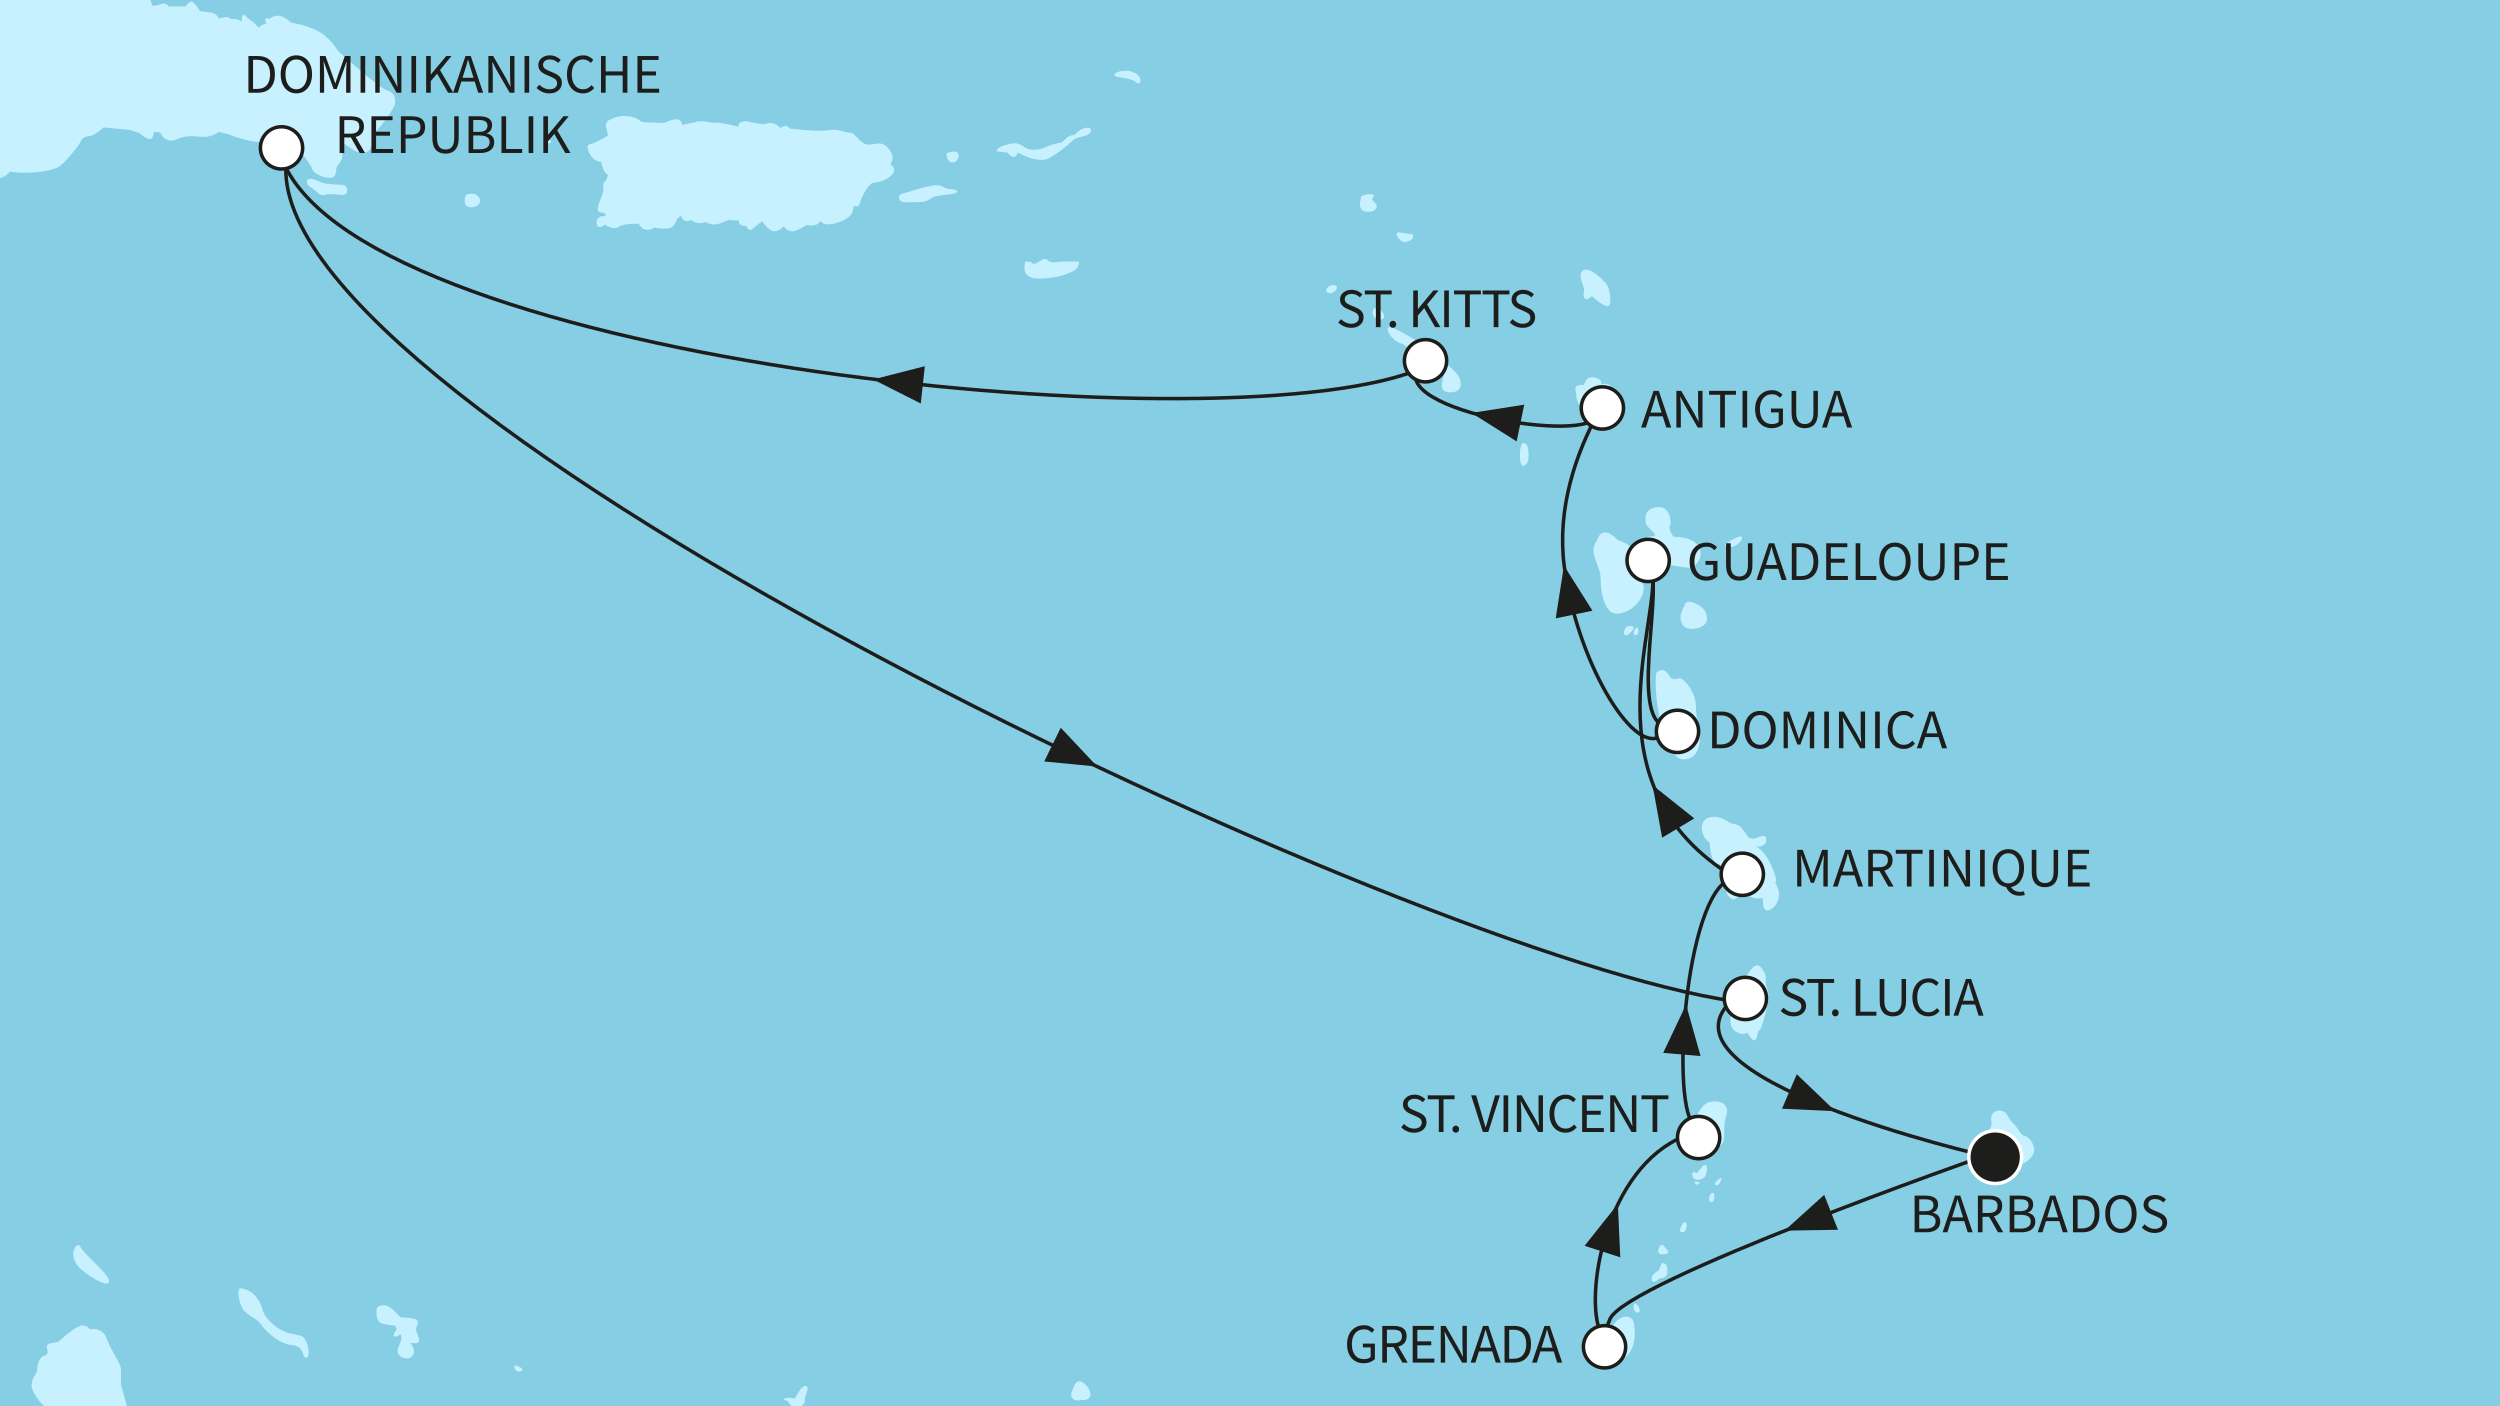 <?xml version="1.0" encoding="utf-8"?>
<!-- Generator: Adobe Illustrator 30.0.0, SVG Export Plug-In . SVG Version: 9.03 Build 0)  -->
<svg version="1.1" id="Ebene_1" xmlns="http://www.w3.org/2000/svg" xmlns:xlink="http://www.w3.org/1999/xlink" x="0px" y="0px"
	 viewBox="0 0 640 360" style="enable-background:new 0 0 640 360;" xml:space="preserve">
<rect x="0" y="0" width="640" height="360" fill="#808080" stroke="none"/>
<style type="text/css">
	
		.st0{clip-path:url(#SVGID_00000057830901772316438610000000310119246543412367_);fill-rule:evenodd;clip-rule:evenodd;fill:#85CEE4;}
	.st1{clip-path:url(#SVGID_00000057830901772316438610000000310119246543412367_);}
	.st2{fill-rule:evenodd;clip-rule:evenodd;fill:#C7F1FF;}
	.st3{clip-path:url(#SVGID_00000057830901772316438610000000310119246543412367_);fill:#1D1D1B;}
	
		.st4{clip-path:url(#SVGID_00000057830901772316438610000000310119246543412367_);fill-rule:evenodd;clip-rule:evenodd;fill:none;stroke:#1D1D1B;stroke-width:0.906;stroke-linecap:round;stroke-miterlimit:10;}
	.st5{fill:#1D1D1B;}
	
		.st6{clip-path:url(#SVGID_00000057830901772316438610000000310119246543412367_);fill-rule:evenodd;clip-rule:evenodd;fill:#FFFFFF;stroke:#1D1D1B;stroke-width:0.906;stroke-miterlimit:10;}
	
		.st7{clip-path:url(#SVGID_00000057830901772316438610000000310119246543412367_);fill:none;stroke:#1D1D1B;stroke-width:0.906;stroke-miterlimit:10;}
	
		.st8{clip-path:url(#SVGID_00000057830901772316438610000000310119246543412367_);fill-rule:evenodd;clip-rule:evenodd;fill:none;stroke:#1D1D1B;stroke-width:0.906;stroke-miterlimit:10;}
	
		.st9{clip-path:url(#SVGID_00000057830901772316438610000000310119246543412367_);fill-rule:evenodd;clip-rule:evenodd;fill:#1D1D1B;stroke:#FFFFFF;stroke-width:0.906;stroke-miterlimit:10;}
</style>
<g>
	<defs>
		<rect id="SVGID_1_" width="640" height="360"/>
	</defs>
	<clipPath id="SVGID_00000000944250517116076560000006701503949049973153_">
		<use xlink:href="#SVGID_1_"  style="overflow:visible;"/>
	</clipPath>
	
		<rect x="-817.679" y="-355.754" style="clip-path:url(#SVGID_00000000944250517116076560000006701503949049973153_);fill-rule:evenodd;clip-rule:evenodd;fill:#85CEE4;" width="1635.359" height="905.234"/>
	<g style="clip-path:url(#SVGID_00000000944250517116076560000006701503949049973153_);">
		<path class="st2" d="M78.703,46c-0.323,1.129,0,1.45,1.287,2.257
			c1.291,0.806,1.937,2.096,3.228,1.613c1.287-0.484,3.547,0.161,4.834,0
			c1.291-0.163,1.132-2.581-0.641-2.581s-3.065-0.16-4.193-0.322
			C82.087,46.805,79.831,45.193,78.703,46z"/>
		<path class="st2" d="M119.339,49.87c-0.646,0.967-0.805,3.87,2.096,3.064
			C124.337,52.128,122.563,48.581,119.339,49.87z"/>
		<path class="st2" d="M-186.886,26.488c0,0-2.419,3.869-2.26,6.772
			c0,0-1.933,1.452,0.323,2.58c0,0-0.482,1.453,0.805,2.42
			c1.292,0.966,1.778,1.127,1.778,1.127s2.415,2.42,4.193,2.097
			c1.774-0.322,3.706-1.129,4.516-1.129c0.805,0,2.092,1.935,5.644,2.902
			l6.126,4.999c0,0,2.419,2.419,2.742,4.193c0.323,1.775,0.805,2.581,1.933,2.419
			c1.132-0.161,1.451-0.483,1.451-0.483s1.778,1.289,2.583-0.161
			c0.805-1.451,0-2.742-1.451-3.226c-1.451-0.483-0.805-2.741,0.964-3.708
			c1.778-0.966,5.648-3.224,5.648-3.224s0.319,1.29,1.128,1.128
			c0.805-0.161,0.968-1.451,0.968-1.451l1.128-0.645c0,0-0.968,1.612,0.323,1.934
			c1.292,0.324,1.451-0.645,1.451-1.289c0-0.645-0.482-0.645-0.482-0.645
			l1.451-0.484c0,0,0.159,1.452,1.774,1.452c1.61,0,4.193-0.967,4.193-0.967
			l2.742-0.646l-0.323,1.128c0,0-0.805,1.613,0.805,1.613
			c1.614,0,3.224-0.806,3.224-0.806s1.455,1.29,3.547,1.29
			c2.096,0,2.26-0.161,2.26-0.161s2.419,1.129,5.321,1.129
			c2.906,0,6.13,1.451,6.13,1.451s2.738,1.775,5.157,0.806
			c2.419-0.966,5.807-2.419,8.385-2.096c2.583,0.324,3.711,1.29,4.356-0.16
			c0.646-1.452,3.547-1.775,6.935-1.935c3.384-0.161,6.126,0.806,9.35,0.322
			c3.224-0.483,6.13-0.645,7.258-0.322c1.128,0.322,5.643,1.935,5.643,1.935
			l4.839,4.193c0,0,0.482,2.096,3.388,3.708c2.901,1.613,4.193,3.225,3.87,4.838
			c-0.323,1.613,1.61,4.998,1.61,4.998l-1.124,1.453c0,0-2.424,2.418-0.486,2.258
			c1.937-0.162,5.644-1.453,7.576,1.127c1.933,2.581,2.906,5.968,4.034,5.805
			c1.128-0.159,3.065-3.869,3.224-5.32c0.159-1.452,1.937-4.354,2.583-4.999
			c0.646-0.646,1.933-2.581,2.742-3.225c0.805-0.645,3.866-4.677,3.866-5.644
			c0-0.967,0.164-0.967,0.164-0.967s1.292,1.129,3.224-2.419
			c1.937-3.548-0.323-8.546-0.482-9.514c-0.164-0.966-0.323-1.612-0.323-1.612
			s1.128,1.612,4.679,1.612c3.547,0,6.285,0.162,7.254-0.806
			c0.968-0.966,0.968-3.547,2.578-3.71c1.614-0.159,2.419,0.647,3.711-0.805
			c1.287-1.452,0.482-2.58,0.482-2.58s1.614-0.969,3.87-0.646
			c2.26,0.323,2.096,2.58,2.096,3.548c0,0.967,0,1.774,0,1.774
			s-2.256,2.58,0.969,3.547l0.969,0.807c0,0-1.937,0-1.451,1.451
			c0.482,1.452,4.516,0.484,5.966-0.16c1.451-0.646,1.933-1.452,1.933-1.452
			s0.809,0.322,3.711,0.322s7.258-0.483,8.868-1.612
			c1.614-1.129,3.547-3.708,4.52-4.838c0.964-1.128,0.964-2.74,2.902-2.902
			c1.933-0.16,3.866-2.258,3.866-2.258l6.775,0.646l2.419,0.806
			c0,0,2.579,2.258,3.224,1.29c0.646-0.967,0.486-1.612,0.486-1.612l1.61,0.161
			c0,0,1.291,3.063,4.193,1.774c2.901-1.29,4.839-0.645,7.094-0.645
			c2.26,0,3.711-1.29,3.711-1.29s2.419,0.483,3.383,0.967
			c0.969,0.483,5.648,1.774,7.098,1.612s5.161-0.967,7.094-0.322
			c1.933,0.645,5.966,5.805,6.289,7.095c0.323,1.289,2.901,2.58,4.838,2.418
			c1.933-0.16,0.805-2.096,1.933-3.387c1.132-1.29,1.291-2.257,0.646-4.031
			c-0.646-1.774,0.164-1.935,2.26-0.323c2.092,1.612,4.516,1.936,5.321,0.163
			c0.805-1.775,0.323-3.065,1.774-4.677c1.451-1.612,4.356-5.483,4.516-6.772
			c0.159-1.29,0-2.742-2.096-3.388C96.925,22.456,86.602,13.104,86.602,13.104
			s-1.451-2.419-3.706-4.193c-2.26-1.775-6.13-2.742-7.258-2.904
			c-1.128-0.16-1.451-0.483-1.451-0.483s-2.579-2.902-5.325-0.645
			c0,0-1.61-0.968-0.641,1.128c0,0-1.614,0.323-1.937,1.129
			c0,0-1.451-1.612-2.092-1.935c-0.646-0.322-1.778-1.935-2.096-1.289
			c-0.327,0.645-0.164,1.612-0.164,1.612s-0.968-0.645-1.774-0.645
			c-0.809,0-0.968,0-0.968,0s-0.646-0.646-1.614-0.484
			c-0.964,0.161-1.61,0.322-1.61,0.322S55.643,3.267,53.388,3.105
			C51.128,2.945,51.128,2.782,51.128,2.782s-1.614-3.064-2.578-2.258
			c-0.969,0.807-0.969,1.13-0.969,1.13h-4.356c0,0-0.805-1.13-1.933-0.645
			c-1.128,0.483-2.26,0.483-2.26,0.483s-1.128-2.741-0.482-4.032
			c0.646-1.289,0.969-3.548,2.26-2.741c1.287,0.806,6.771,1.129,6.771,1.129
			s0.159,0.968,2.419,0.968c2.256,0,4.352-0.968,5.643-0.322
			c1.291,0.645,2.578,1.289,3.065,0.483c0.482-0.806,0.805-2.902,2.092-3.871
			c1.296-0.966,1.455-1.774,0.809-2.418c-0.646-0.645-2.583,0.645-3.87,0.645
			c-1.292,0-1.292-0.483-1.292-0.483s1.937-1.129,1.937-1.935
			c0-0.807,0.159-1.774-1.614-0.644c0,0-1.128,0.644-2.419,1.128
			c-1.287,0.484-1.287,2.258-1.287,2.258s-3.065-2.418-4.679-2.418
			c-1.61,0-5.643-0.162-6.448,0.968c-0.809,1.128-6.935,1.612-8.063,1.451
			c-1.128-0.16-3.87-3.063-3.87-4.354c0-1.289-0.646-4.354-1.614-5.482
			c-0.969-1.129-2.256-3.225-2.256-3.225s0.964-1.452,0.805-3.224
			c-0.164-1.776-2.096-3.871-5.966-3.71c-3.87,0.16-3.87,2.258-3.87,2.258
			s-1.451,0.483-3.065,0.322c-1.614-0.161-4.029-0.483-5.161-0.646
			c-1.128-0.16-4.029-2.579-4.675-4.515c-0.646-1.935-3.224-1.774-3.224-1.774
			l-1.132-0.806c-2.578-0.323-2.742,0.645-2.742,0.645s0,0.323-3.547,0.161
			c-3.547-0.161-5.157-1.29-8.063-3.87c-2.901-2.582-7.576-3.226-9.996-3.064
			c-2.419,0.16-4.998,1.451-4.998,1.451l-4.197,1.452c0,0,0-0.484-1.128-0.807
			c-1.128-0.322-0.964,1.29-0.964,1.29l-1.937,0.646c0,0-1.933-1.129-3.388-1.129
			c-1.451,0-4.675-1.935-7.253-2.742c-2.583-0.805-6.13,0.322-6.13,0.322
			s-0.805-0.322-1.773,0c-0.969,0.324-0.646,1.776-0.646,1.776l-0.646,0.967
			c0,0-3.224,0.645-4.193,2.58c-0.964,1.935,1.291,1.774,1.291,1.774l0.646,1.774
			l-2.578,0.645c0,0-3.065-0.16-4.839-0.645c-1.773-0.483-4.838,1.13-4.838,1.13
			s0-0.161-1.291-0.323c-1.287-0.162-2.096,0.484-2.742,0.968
			c-0.642,0.483-1.287-0.806-1.933-2.419c-0.646-1.612-2.906-0.967-2.906-0.967
			s-1.287-1.774-2.738-1.452c-1.451,0.323-1.451,1.29-3.229,1.29
			c-1.769,0-0.159,2.418-0.159,2.418l-1.291-0.805c0,0-0.646-2.096-0.964-2.903
			c-0.323-0.805-3.547-2.741-6.126-2.741c-2.587,0-4.52-2.902-5.325-3.224
			c-0.805-0.323-5.966-1.452-7.74-2.258c-1.774-0.807-4.679,0-4.679,0
			s-2.578,0.483-5.161,1.128c-2.578,0.645-5.48,0-7.094-0.16
			c-1.61-0.162-3.706,0.16-4.193,1.128c-0.482,0.968-3.224,2.42-5.161,3.225
			c-1.933,0.806-4.675-0.646-5.157,0.161c-0.486,0.806,2.419,1.29,2.419,1.29
			s-0.805,0.646-2.26,0.646c-1.451,0-3.224,3.063-2.256,5.482
			c0.969,2.419,3.547,3.064,5.157,3.547c1.614,0.485,5.648,0.162,6.293-0.322
			c0.642-0.484,0.805-1.29,0.805-1.29s2.578,2.419,3.711,2.097
			c1.128-0.323,1.774-1.291,1.774-1.291s4.998,3.388,5.962,3.388
			c0.969,0,1.292,0,1.292,0s5.484,2.901,6.13,3.708
			c0.646,0.806,0.646,2.095,2.256,2.418c1.614,0.323,1.773,0.161,1.773,0.161
			s-0.482,1.613,0.323,3.386l-0.805,0.323c0,0-1.933-1.128-2.419,0.645
			c-0.482,1.775,2.096,1.936,2.096,1.936v1.612c0,0-2.901-0.646-1.451,2.902
			c0,0-1.614-0.483-1.291,0.967c0.323,1.452,2.742,3.548,3.711,3.71l-0.164,2.096
			c0,0-2.415-0.322-3.706,0.806c-1.291,1.129-0.646,2.742,1.933,4.031
			c2.578,1.292,4.516,3.709,4.516,3.709s2.096,2.097,3.228,3.548
			c1.128,1.452,6.285,5.16,6.285,5.16s0.164,1.29,1.455,1.612
			c1.287,0.323,5.157,1.936,5.157,1.936l-0.641,1.289c0,0-0.646,1.29-0.646,2.742
			c0,1.451-0.164,1.935-1.455,1.935c-1.287,0-7.417,0.162-7.417,0.162
			s-1.451-1.29-3.224-0.807c-1.774,0.484-3.547,4.354-4.193,5.806
			c-0.646,1.452-4.838,1.129-4.838,1.129s-1.774-0.807-2.901-0.807
			c-1.128,0-1.774,0.484-1.774,0.484s-1.292-1.452-3.388-1.774
			c-2.096-0.323-6.126,0.322-6.126,0.322s-2.746-1.451-4.838-1.128
			c-2.096,0.322-5.644,0.161-8.385-1.289c-2.742-1.453-8.385-1.291-9.354-0.163
			l-4.029,0.969c0,0,0.318-2.097-0.164-2.742c-0.482-0.646,2.096,0.645,3.547,0.161
			c1.455-0.484,2.096-2.419,0.323-1.935c-1.773,0.483-3.388,0.645-5.32,0.645
			c-1.933,0-3.388,1.935-4.193,1.452c-0.805-0.484-2.901-2.096-5.32-1.29
			c0,0,0.159-0.323-1.292-0.968c-1.451-0.646-3.065-0.646-3.065-0.646
			s-1.128-0.645-2.419-0.645c-1.287,0-1.933-1.29-1.933-1.29
			s0.646-1.773-3.228-1.452c-3.866,0.323-6.931,0.484-6.931,0.484
			s-1.937-0.323-3.547,0.645C-184.789,23.423-188.336,24.231-186.886,26.488z"/>
		<path class="st2" d="M153.85,41.323c0,0,0.646,3.225,1.774,3.387
			c0,0-0.164,1.29-0.809,1.772c-0.641,0.485-0.318,2.099-0.318,2.099
			s-0.323,1.451-0.809,2.58c-0.482,1.129-1.287,3.064,0.164,3.225
			c1.451,0.16,1.61,0.966,0.323,0.966c-1.292,0-1.937,1.936-1.132,2.581
			c0.809,0.645,1.774-0.484,1.774-0.484s2.26,1.613,3.547,0.647
			c1.291-0.969,5.165-0.807,5.165-0.807s1.287,2.742,4.029,0.966
			c0,0,4.029,0.969,4.998-0.645c0.969-1.612,0.805-1.612,0.805-1.612l0.968-0.806
			c0,0,0.323,2.096,2.583,1.128c0,0,1.61,1.452,3.706,0.484
			c0,0,1.614,1.129,3.384,0.484c1.774-0.645,2.583-0.969,2.583-0.969l2.583,0.163
			c0,0-0.164,1.613,1.769,1.289c0,0,0.809,1.774,1.778,0.806
			c0.964-0.967,2.415-1.934,2.415-1.934s1.774,2.741,3.229,2.58
			c1.451-0.161,2.256-1.29,2.256-1.29s1.128,1.452,2.419,1.29
			c1.292-0.161,3.388-1.613,3.388-1.613s3.065,0.645,3.547-1.128
			c0,0,0.646,1.613,4.034,0.645c3.388-0.967,4.188-2.419,4.352-3.225
			c0.164-0.807,0.164-1.29,0.164-1.29s1.287,0.807,1.61-0.645
			c0.323-1.452,2.26-4.999,3.388-5.161c1.128-0.16,3.384-0.482,4.834-2.095
			c1.455-1.612-0.482-2.741-0.482-2.741s1.774-1.291-0.482-4.031
			c-2.256-2.742-4.52,0.323-6.771-1.613c-2.26-1.935-1.778-2.258-3.388-2.418
			c-1.614-0.161-2.742-0.969-4.516-0.646c-1.774,0.322-4.998,0.161-4.998,0.161
			l-5.484-0.484c0,0-0.809-1.451-2.419-0.161c0,0-1.451-1.452-2.579-1.289
			c-1.132,0.161-1.937,0.322-1.937,0.322l-2.906-0.484c0,0-3.384-1.127-3.384,1.131
			c0,0-1.709-0.498-3.521-0.804c-0.973-0.165-1.98-0.504-2.768-0.165
			c-0.646-0.162-3.547-0.807-4.998-0.162l-3.065,0.646c0,0-0.164-1.451-1.451-1.451
			c-1.291,0-3.224,0.967-3.224,0.967l-4.197-0.162l-1.61-0.16
			c0,0-1.132-1.29-3.711-1.452c-2.578-0.16-4.029,0.807-4.675,1.13
			c0,0-1.132,0.645-0.482,2.258l0.323,1.612c0,0-2.906,1.774-4.197,2.095
			c-1.287,0.323-1.128,0.485-0.805,1.775
			C150.944,39.873,152.558,41.645,153.85,41.323z"/>
		<path class="st2" d="M230.606,49.708c-1.292,1.13,0.159,2.259,1.451,2.097
			c1.291-0.163,4.516,0.323,5.966-0.807c1.451-1.128,3.388-0.966,5.484-1.29
			c2.096-0.322,2.096-1.127-0.159-1.289c-2.26-0.161-1.614-1.129-4.034-0.969
			C236.895,47.612,231.411,49.547,230.606,49.708z"/>
		<path class="st2" d="M242.375,39.227c-0.323,1.291,0.809,3.064,2.26,2.096
			C246.085,40.356,245.763,37.775,242.375,39.227z"/>
		<path class="st2" d="M286.721,18.263c0,0-1.451,0.323-1.451,0.967
			c0,0.646,4.352,0.646,5.484,1.775c1.128,1.129,1.937-0.807,0.159-2.098
			C289.141,17.619,286.721,18.263,286.721,18.263z"/>
		<path class="st2" d="M255.117,38.743l2.742,0.324c0,0,1.933,2.418,2.738,0
			c0,0,0.486,0.321,2.419,1.128c1.937,0.806,4.356,0.969,5.484,0.324
			c1.128-0.646,1.774-0.969,4.034-2.743c2.256-1.772,2.256-2.418,4.188-2.74
			c1.937-0.323,2.583-1.129,2.583-1.775s-1.128-0.805-2.419-0.16
			c-1.287,0.645-1.774,1.451-1.774,1.451s-1.287,0-2.096,0.806
			c-0.805,0.806-1.292,1.129-1.292,1.129s-2.256,0.322-3.87,1.129
			c-1.61,0.805-4.029,0.967-5.157,0.323c-1.128-0.645-1.937-1.613-4.034-1.13
			C256.567,37.293,255.276,37.775,255.117,38.743z"/>
		<path class="st2" d="M262.374,67.286c-0.164,1.452-0.646,4.032,3.711,4.032
			c4.352,0,7.094-1.13,8.704-1.936c1.614-0.807,1.451-2.419,1.451-2.419
			s-3.866-0.16-6.13,0.161c-2.256,0.323-1.769-1.612-3.543-0.484
			c-1.778,1.129-2.096,1.129-2.742,0.323
			C262.856,67.124,262.534,66.64,262.374,67.286z"/>
		<path class="st2" d="M404.764,71.639l0.805,2.419c0,0-0.482,1.937,0.159,2.419
			c0.646,0.484,1.778-0.646,1.778-0.646s3.543,3.226,4.352,2.419
			c0.805-0.805,0.323-4.516-0.809-5.805c-1.128-1.29-3.384-3.226-4.675-3.386
			C405.087,68.899,404.277,69.705,404.764,71.639z"/>
		<path class="st2" d="M405.409,98.569c0,0-2.906-0.482-1.937,1.935c0,0,0,2.74,1.291,3.547
			c1.287,0.807,3.706,0.646,3.706,0.646s1.614,0.809,2.742,0.161
			c1.128-0.644,1.128-0.966,1.128-0.966s2.419,0,2.419-2.258
			c0-2.258-2.256-1.933-2.256-1.933s-0.164-1.455-1.291-1.455
			s-1.292,0.164-1.292,0.164s0.486-1.289-1.614-1.776
			C406.214,96.149,405.892,97.764,405.409,98.569z"/>
		<path class="st2" d="M408.793,138.398c-2.419,3.388,0.969,5.807,0.969,9.836
			c0,4.033,1.287,9.19,4.352,8.872c3.065-0.323,5.002-2.26,5.966-4.033
			c0.969-1.774,0.969-3.384-0.159-4.838c-1.128-1.451,0-4.193,0-4.193
			s2.096-0.159,7.58,0.646c5.48,0.809,5.803,1.128,7.253-0.969
			c1.455-2.096,0.164-4.834-2.256-5.643c-2.419-0.805-4.034-0.646-4.034-0.646
			s-1.446-1.774-0.964-2.738c0.482-0.968,0.159-5.32-3.388-4.838
			c-3.547,0.482-2.901,3.224-2.742,4.193c0.164,0.964,3.388,3.06,1.937,3.224
			c-1.451,0.159-2.26,0-2.26,1.774c0,0-0.805,0.646-1.774,0.969
			c-0.964,0.323-1.61,0.323-1.61,0.323s-0.646-0.969-1.937-1.451
			c-1.291-0.486-1.774-0.809-1.774-0.809S410.243,133.882,408.793,138.398z"/>
		<path class="st2" d="M441.689,139.207c0,0,3.711-2.419,4.193-1.778
			c0.482,0.646-1.128,2.419-2.578,2.583
			C441.853,140.171,441.53,140.012,441.689,139.207z"/>
		<path class="st2" d="M431.207,155.168c-1.128,1.774-1.451,3.711-0.159,5.161
			c1.291,1.451,6.126,0.482,5.966-1.937c-0.164-2.419-1.614-3.224-2.901-3.87
			C432.822,153.881,431.371,153.718,431.207,155.168z"/>
		<path class="st2" d="M416.533,160.33c-1.128,0.969-0.968,2.742,0,2.26
			C417.501,162.103,419.761,159.843,416.533,160.33z"/>
		<path class="st2" d="M419.275,160.653c0.323,1.128,0.159,1.937-0.646,1.937
			C417.824,162.59,418.311,160.653,419.275,160.653z"/>
		<path class="st2" d="M424.113,172.099c-0.646,0.809,0,10.323,0.968,11.773
			c0.964,1.455,2.092,2.096,2.092,2.096s1.132,2.901,1.132,5.484
			c0,2.579,2.583,3.87,4.998,2.256c2.419-1.614,2.096-6.771,1.292-9.35
			c-0.805-2.583,0-3.711-0.969-6.289c-0.969-2.583-2.578-4.034-3.224-4.356
			c-0.646-0.323-2.096,0.805-2.901-0.482
			C426.692,171.939,425.887,170.812,424.113,172.099z"/>
		<path class="st2" d="M437.66,215.64c0,0,0.159,4.839,1.774,5.484
			c1.614,0.646,1.933-0.164,1.933-0.164s0.164,2.742,2.096,2.742
			c1.937,0,3.224,0.486,3.224,0.486s0.486,1.769-0.805,1.769
			c-1.291,0-2.578-1.61-3.71,0.323c-1.124,1.937,0.809,4.356,1.937,3.874
			c1.128-0.486,1.937-1.451,1.937-1.451s2.578,1.287,3.706,1.287
			c1.132,0,1.614,0,1.614,0s-0.482,4.033,1.774,2.901
			c2.256-1.128,2.578-3.87,2.096-5.161c-0.482-1.287-0.809-1.774-0.809-1.774
			s0.969-0.159-0.964-4.348c-1.937-4.197-3.87-4.843-3.87-4.843
			s2.579,0.164,2.579-1.769c0-1.937-1.933-0.486-3.065-0.327
			c-1.128,0.159-1.61-0.482-1.61-0.482s-1.774-2.583-2.419-2.901
			c-0.646-0.323-1.933-0.486-1.933-0.486s-3.069-2.419-5.807-1.451
			C434.595,210.32,435.559,214.512,437.66,215.64z"/>
		<path class="st2" d="M447.66,249.019c0,0-4.356,5.002-4.516,6.935
			c-0.164,1.937,0,4.033,0,4.033s-0.809,2.742,1.123,4.029
			c1.937,1.291,3.065,0.323,3.065,0.323s1.291,2.419,1.937,1.937
			c0.646-0.487,0.805-2.26,0.805-2.26s0.646,0.164,1.614-3.543
			c0.969-3.711,1.451-5.161,0.646-7.585c-0.809-2.419,0.323-2.419-0.969-4.516
			C450.075,246.281,448.947,247.086,447.66,249.019z"/>
		<path class="st2" d="M433.467,287.881c-0.646,2.423-0.809,3.551-0.164,5.002
			c0.646,1.451,3.711,2.419,6.448,0.964c2.746-1.446,0.969-4.516,2.101-7.899
			c1.128-3.388-1.451-4.356-4.034-3.87
			C435.241,282.56,433.79,286.917,433.467,287.881z"/>
		<path class="st2" d="M425.404,323.36l-0.809,1.933c0,0-1.933,0.809-1.769,2.26
			c0.159,1.451,2.096-0.323,2.096-0.323s1.933,0.159,1.933-1.614
			C426.855,323.846,426.532,323.36,425.404,323.36z"/>
		<path class="st2" d="M424.922,319.004c-0.646,1.132-0.809,2.26,1.123,2.096
			c1.937-0.159,0.487-1.446,0.487-1.446S425.564,318.039,424.922,319.004z"/>
		<path class="st2" d="M431.048,312.878c0,0-1.774,2.415-0.486,2.583
			C431.853,315.62,432.339,312.715,431.048,312.878z"/>
		<path class="st2" d="M435.886,298.527l-1.451,1.774c0,0-1.614-0.805-1.132,0.805
			c0.486,1.614,2.742,0.809,3.224,0C437.014,300.3,437.496,297.235,435.886,298.527z
			"/>
		<path class="st2" d="M438.788,305.457c0,0,0.482,2.101-0.646,2.264
			C437.014,307.88,437.496,304.975,438.788,305.457z"/>
		<path class="st2" d="M412.986,339.162c-2.096,1.937-1.287,6.935-2.419,7.903
			c-1.128,0.969-1.774,0.805-2.096,1.933c-0.318,1.128,3.711,1.128,7.094-1.128
			c3.388-2.256,3.065-6.935,2.746-9.031
			C417.983,336.743,415.246,336.097,412.986,339.162z"/>
		<path class="st2" d="M509.901,287.563c-0.323,1.287-0.964,2.578-0.323,4.352
			c0.646,1.774,1.292,4.352,3.547,5.807c2.26,1.446,5.484,0.482,7.098-1.778
			c1.61-2.256-0.968-5.157-1.937-5.157c-0.968,0-1.614-2.096-3.061-3.388
			c-1.455-1.287-1.132-2.742-2.906-3.065
			C510.546,284.015,509.259,285.466,509.901,287.563z"/>
		<path class="st2" d="M274.789,355.288c-0.482,0.968-0.964,2.256,0,2.901
			c0.969,0.646,1.774,0.164,1.774,0.164s2.423,0.482,2.583-1.291
			C279.305,355.288,275.917,351.422,274.789,355.288z"/>
		<path class="st2" d="M200.611,358.353l1.128,0.323c0,0,0.809,2.26,2.906,1.451
			c2.092-0.805,0.964-1.61,1.774-3.388c0.805-1.774,0-2.415-0.969-1.61
			c-0.964,0.805-1.937,2.901-1.937,2.901S201.097,357.384,200.611,358.353z"/>
		<path class="st2" d="M96.443,334.97c-0.164,1.451-0.164,3.388,1.451,3.87
			c1.61,0.482,3.224,0.482,3.224,0.482l0.482,0.969c0,0-0.805,0.809-0.805,1.614
			s1.774-0.323,1.774-0.323s0.646,0.809-0.482,3.061
			c-1.128,2.26,1.128,3.392,2.578,3.069c1.451-0.323,1.451-2.096,1.128-2.742
			c-0.323-0.646-0.805-1.291-0.805-1.291s1.937,0.646,2.26-0.323
			c0.318-0.964-1.132-2.578-0.646-3.547c0.482-0.968,0.805-1.933-0.809-2.256
			c-1.614-0.327-3.224-0.327-3.224-0.327s-1.937-2.096-3.065-2.738
			C98.376,333.842,96.761,334.165,96.443,334.97z"/>
		<path class="st2" d="M19.523,319.004c-1.111,0.925-1.291,3.711,1.287,5.971
			c2.583,2.256,6.612,4.511,7.098,3.22c0.482-1.287-4.356-5.48-6.13-7.417
			C20.005,318.844,20.487,318.199,19.523,319.004z"/>
		<path class="st2" d="M369.771,95.829c0,0-1.614,3.708,0.159,4.352
			c1.774,0.648,4.029,0.162,4.029-1.935s-2.092-3.708-3.224-4.675
			c-1.128-0.966-5.803-5.482-7.253-5.966c-1.451-0.486-3.388-2.096-6.612-3.549
			c-3.224-1.451-1.132,2.744,1.451,3.711c2.579,0.966,5.966,4.354,7.581,5.482
			C367.511,94.376,369.771,95.829,369.771,95.829z"/>
		<path class="st2" d="M351.713,78.899c-0.809,1.448,0,3.063,1.769,2.901
			C355.256,81.636,354.128,78.899,351.713,78.899z"/>
		<path class="st2" d="M340.586,73.092c-1.455,0.807-1.455,1.933,0,1.933
			C342.032,75.024,343.487,72.446,340.586,73.092z"/>
		<path class="st2" d="M361.386,59.868c0,0-0.486,0.162-2.742-0.323
			c-2.26-0.483-0.482,2.419,0.969,2.419
			C361.063,61.964,362.514,60.675,361.386,59.868z"/>
		<path class="st2" d="M348.485,50.192c-0.323,1.29-0.968,3.871,1.451,4.032
			c2.419,0.161,2.902-1.451,2.26-2.096c-0.646-0.646-0.973-1.13-0.973-1.13
			s0.973-1.128,0-1.29C350.258,49.547,348.485,50.192,348.485,50.192z"/>
		<path class="st2" d="M61.609,329.808c-1.076-0.108-0.482,4.193,0.805,5.644
			c1.291,1.451,3.547,2.26,4.356,3.551c0.805,1.287,4.352,4.998,7.899,5.321
			c3.551,0.318,2.419,3.224,3.711,3.224s0.482-4.839-1.128-5.484
			c-1.614-0.646-2.906-0.323-5.325-1.61c-2.415-1.291-4.352-3.551-4.834-5.484
			C66.607,333.037,64.834,330.131,61.609,329.808z"/>
		<path class="st2" d="M-550.841,531.705c0.966-0.646,1.451-1.455,1.451-1.455
			s8.063,1.937,9.675,2.26c1.613,0.323,5.483,2.096,6.451,2.415
			c0.966,0.323,2.258,1.614,1.611,1.778c-0.645,0.159,0,1.291,0,1.291
			s-0.645,0.482,0.162,1.287c0.806,0.809,1.289,0.968,1.289,0.968
			s1.13,0.969,1.612,2.256c0.485,1.291,1.613,0,1.613,0l0.807,0.809
			c0,0-1.129,0.482-0.969,1.451c0.162,0.964,1.29,0.805,1.29,0.805l-0.966,1.451
			c0,0,0.806,0.969,1.935,0.164l1.128,0.323l60.954,0.323l-2.58-3.224
			c0,0,0-2.746-2.095-3.711c-2.096-0.968-4.999-2.901-5.644-7.094
			c-0.647-4.197,5.321-7.258,6.127-7.258c0.806,0,4.032,0.318,6.45-0.809
			c2.419-1.128,5.646-1.933,7.581-3.706c1.934-1.778,4.677-2.096,6.128-4.034
			c1.452-1.933,2.58-2.738,2.58-2.738s1.289-5.325,3.87-6.13
			c2.58-0.805,2.742-3.87,1.935-5.161c-1.162-1.86,2.096-4.193,2.096-4.193
			s6.935-1.128,7.579-2.901c0.644-1.774,0.807-2.096,0.807-2.096
			s0.322-1.451,3.386-2.096c3.064-0.646,13.546-0.809,15.159-0.323
			c1.612,0.486,2.095,1.287,2.095,1.287l2.904,0.327c0,0,4.676,2.578,5.16,3.224
			c0,0,2.096,3.224,3.224,4.034c1.129,0.805,1.774,0.318,1.774,0.318
			s0.323,0.486,0.646,1.291c0.323,0.805,1.613-1.774,1.613-1.774l0.483,0.969
			c0,0-0.806,2.092,1.935,2.578c2.741,0.482,1.936,0.323,1.936,0.323l-0.645,1.128
			c0,0,1.289,2.26,3.063,3.224c1.774,0.969,1.29-1.933,1.29-1.933
			s0.161,0.159,0.483,1.291c0.324,1.128,2.095,0.805,2.095,0.805l0.646,1.451
			c0,0-0.646,0.646-1.29,0.969c-0.644,0.318,1.935,4.511,1.935,4.511
			s0.162,0-0.159,1.455c-0.324,1.451,1.772,2.742,1.772,2.742
			s0.323,0.482,1.452,1.774c1.129,1.291,1.451,1.769,2.581,1.769
			c1.128,0,1.289-1.446,1.613-2.251c0.321-0.809-1.613-1.937,0.966-1.778
			c2.581,0.159,4.031-0.646,4.031-0.646s-0.484,2.906,0.483,2.906
			c0.969,0,3.871-1.937,3.871-1.937s0,0.646,0,1.455
			c0,0.805-1.775,3.224-2.096,4.352c-0.323,1.128-1.451,0.159-2.581,0.323
			c-1.128,0.159-0.161,1.287-0.161,1.287s-2.096,0-2.096,1.132
			c0,1.128,3.226,2.419,3.226,2.419s0.161,0.323-1.452,3.224
			c-1.612,2.901-4.516,3.065-5.483,2.738c-0.966-0.318-0.807-2.419-0.807-2.419
			s-1.772,0.809-2.095,2.101c-0.322,1.287,1.451,3.87,1.774,6.289
			c0.322,2.415,3.87,4.193,3.87,4.193l913.842,0.159c0,0-1.455-2.419-2.423-3.061
			c-0.964-0.65-3.547-3.711-4.352-5.002
			c-0.805-1.292-30.477-18.222-30.477-18.222l-2.578,0.805
			c0,0,0.641,0.969,1.451,1.778c0.805,0.805-3.388-0.973-3.388-0.973
			s-5.643-8.868-9.677-10.318c-4.029-1.451-6.612-1.937-8.063-1.937
			c-1.451,0-4.998-0.482-7.417-0.318c-2.419,0.159-1.937,3.061-1.937,3.061
			l-1.774,1.937l-1.287,0.159c0,0-2.419-0.641-4.193-0.641
			s-4.675-1.937-4.675-2.746c0-0.805,0.964-1.61,0.964-1.61l1.451,0.159
			c0,0,2.906-0.482,2.583-1.769c-0.323-1.292-4.998-0.646-4.998-0.646
			s-0.968-1.937,0-3.065c0.964-1.132,0.964-2.096,0.964-2.096
			s-0.646,0.805-1.774,1.61c-1.128,0.805-2.419,0-2.419,0s2.578-1.61,2.578-2.415
			c0-0.809-1.769-2.419-1.769-2.419l-2.583,1.292v-0.973
			c0,0,3.065-1.124,2.583-1.774c-0.486-0.641-2.096,0.482-3.392,0.809
			c-1.287,0.323-2.415-1.614-2.415-1.614s2.742-0.482,3.547-0.968
			c0.805-0.482,0.646-1.287,0.323-2.256c-0.323-0.968-3.547-0.482-3.547-0.482
			l-0.323-0.969c0,0,1.774,0.159,2.901-0.805c1.128-0.968,1.614-1.291,2.096-2.101
			c0.482-0.805-2.742,0.323-2.742,0.323l-0.159-1.128l0.318-1.128
			c0,0,0.973-0.164,1.778-1.128c0.805-0.968,0.159-2.419,0.159-2.419
			s0.482-0.323,0.164-1.778c-0.323-1.451-2.26-0.641-2.26-0.641
			s-1.451-0.164-3.87,1.291c-2.419,1.451-4.352,0.478-4.352,0.478l1.61-0.641
			c0,0,2.479-0.964,1.193-0.482c-1.292,0.486,2.419-0.999,3-1.292
			c0.968-0.482,1.937-2.096,3.065-2.578c1.128-0.486,1.291-2.578-1.61-6.289
			c-2.906-3.711-6.13-3.224-6.13-3.224c-0.646-2.578-5.644-3.065-5.644-3.065
			s-4.029-1.132-5.32-1.774c-1.292-0.646-9.836-8.872-11.45-10.159
			c-1.614-1.291-3.224-0.805-3.224-0.805s-1.614-1.292-4.838-2.746
			c-3.224-1.446-3.065-1.61-2.742,0.646c0.323,2.26,1.451,3.388,1.451,3.388
			s-2.742,0.164-6.126-1.287c-3.388-1.455-3.388,0.641-3.388,0.641h-1.774
			c-2.26-3.388-6.935-7.253-9.836-8.545c-2.906-1.291-6.13-2.26-7.094-0.805
			c-0.969,1.446-3.87,3.384-3.87,3.384c-2.419-1.61-2.26,2.419-2.26,2.419
			l-3.06-1.933c0,0,1.123-0.164,1.933-1.774c0.805-1.614-0.646-2.746-0.646-2.746
			c-0.323-1.933-2.579-1.61-2.579-1.61s-0.646-2.578-1.774-5.157
			c-1.132-2.583-3.065-3.069-4.838-3.711c-1.774-0.646-2.096,0.159-1.291,3.87
			c0.805,3.706-0.805,3.065-0.805,3.065s0.482-0.646,0.482-1.774
			c0-1.132-1.933-3.711-1.933-3.711c0.323-2.419-0.969-4.52-0.969-4.52
			c2.578-0.482,1.933-2.256,0.969-3.224c-0.969-0.964-4.193-4.511-4.675-5.803
			c-0.486-1.291-2.746-0.646-2.746-0.646s0.323-1.291-0.323-1.451
			c-0.641-0.164,1.291-0.968,2.742-1.451c1.451-0.482,3.711,0.482,4.356-0.323
			c0.646-0.809,4.998,0.482,4.998,0.482s1.774,1.128,3.065,0.486
			c1.287-0.646,2.419,0.482,3.547,0.482c1.128,0,2.256-0.646,2.256-0.646
			s0.323,0.968,1.774,0.968c1.455,0,3.874-3.547,3.874-3.547
			s4.352-0.159,4.998-0.482c0.646-0.323,1.933,0.323,2.419-0.323
			c0.482-0.65,4.352-0.809,5.807-0.809c1.451,0,6.285-2.419,7.094-3.547
			c0.805-1.128-2.26-0.646-4.356-0.159c-2.096,0.482-1.933,0.323-8.708,0.805
			c-6.771,0.482-9.995-0.805-9.995-0.805s-2.26-0.323-3.711-0.486
			c-1.451-0.159-13.547-0.964-13.547-0.964c-1.774-2.26-4.352,0.482-4.352,0.482
			s-1.937,1.128-5.321,1.933c-3.388,0.809-5.643-1.774-10.482-1.61
			c-4.839,0.159-6.776,2.578-6.776,2.578s-3.87-0.323-5.962,0
			c-2.101,0.323-4.679,1.451-6.935,1.933c-2.26,0.486-6.289-0.159-6.775-0.964
			c-0.482-0.809-4.516-1.128-4.516-1.128s-0.805-1.451-1.933-1.132
			c-1.128,0.323-0.323,1.778-0.323,1.778s-1.614,0.964-2.419,1.287
			c-3.224-0.323-3.547,0.486-3.547,0.486l-2.096,0.159
			c-0.969-0.318-2.26-1.291-4.356-1.128c-2.096,0.159-3.383,2.419-4.029,0.968
			c-0.646-1.451-2.419-0.486-3.547-1.132c-1.132-0.642-2.901-0.159-1.937,3.388
			c0.969,3.547,1.287,3.87,2.742,3.065c1.451-0.809,1.614-1.774,2.742-2.26
			c1.128-0.482,7.903,0.323,10.159,0.809c2.256,0.482,4.838-0.323,6.289,0.482
			c1.451,0.809,5.48,2.583,5.48,2.583s-2.415,0.964-3.061,1.128
			c-0.452,0.112-4.769,0.594-9.358,0.474c-2.006-0.056-4.847,0.004-6.121-0.637
			c-4.197-2.096-4.516,0.486-5.484,1.292c-0.968,0.805-0.968,1.291-2.901,1.291
			c-1.937,0-2.096,0.805-4.197,1.128c-2.096,0.323-0.482,1.933-1.933,2.256
			c-1.451,0.323-2.742,1.132-1.292,1.778c1.451,0.646,2.742-1.455,2.583-0.327
			c-0.164,1.132-1.455,1.291-1.455,1.291s-4.516,0.809-7.576,0.809
			c-3.065,0-3.224,2.578-4.516,2.738c-1.287,0.164-1.937,1.132-1.937,1.132
			s-0.159,2.096-1.128,3.224s-5.807,1.933-8.063,1.61
			c-2.256-0.318-6.285,0-7.417,0.969c-1.132,0.968-3.388,0.646-3.388,0.646
			s-1.287-1.774-4.193-2.419c-2.901-0.646-5.321,1.774-5.321,1.774
			s-0.164,0.159-0.968-1.128c-0.805-1.291-3.547-1.933-6.93-3.551
			c-3.388-1.61-11.128-2.901-11.128-2.901s-0.646,0-1.614-1.287
			c-0.964-1.291-4.033-2.256-4.998-2.742c-0.968-0.482-6.775-5.321-7.74-5.966
			c-0.968-0.646-0.809-1.128-1.128-2.256c-0.323-1.132-2.26-1.614-2.26-1.614
			l-1.291-1.937c0,0,3.551,1.128,3.87-0.482c0.323-1.61-1.774-1.291-1.774-1.291
			c-0.964-0.964-3.866-0.964-3.866-0.964c-3.392-3.229-5.648-1.778-6.293-1.128
			c-0.642,0.641-1.451,1.287-3.384,0.805c-1.937-0.486-16.612-1.132-21.932-0.486
			c-5.32,0.646-14.352,2.742-15.966,3.065c-1.61,0.323-9.027,0.969-9.677,0.969
			c-0.641,0-6.285,0.159-8.545,1.128c-2.256,0.964-4.998,1.132-7.258,0.805
			c-2.256-0.323-5.962,1.287-5.962,1.287c-1.778-0.478-3.711,0.65-3.711,0.65
			s-0.482-0.164-1.614-0.968c-1.128-0.809-3.224-0.482-3.224-0.482
			s-1.61-0.486-4.516-0.486c-2.901,0-4.033-3.706-5.161-4.675
			c-1.128-0.968-1.61-2.096-3.224-5.161c-1.61-3.06-0.482-4.516,0.646-5.484
			c1.128-0.964,3.065,0.323,3.388-1.287c0.319-1.614-0.646-2.096-1.778-3.388
			c-1.124-1.287-2.578-3.87-3.061-5.161c-0.486-1.287-3.224-5.48-3.224-6.448
			c0-0.969-0.809-1.451-2.26-1.128c-1.451,0.318-2.256-1.774-3.065-2.583
			c-0.805-0.805-2.419-1.933-3.383-1.933c-0.969,0-2.419-0.968-3.065-2.419
			c-0.646-1.451-2.096-1.292-2.901-0.969c-0.809,0.323-4.679-2.26-5.161-3.551
			c-0.482-1.287-2.742-1.446-4.193-1.446s-3.224,0.318-4.675,0.486
			c-1.451,0.159-3.065-0.168-3.874-1.778c-0.805-1.614-2.901,0-4.029-1.291
			c-1.128-1.287-2.26,0.486-2.901-0.323c-0.646-0.805-2.096-1.769-4.033-0.641
			c-1.933,1.128-3.87,0.482-6.771,0.323c-2.906-0.164-4.193,1.769-6.13,2.256
			c-1.933,0.482-3.547-1.614-4.511-3.388c-0.969-1.769-3.552-7.899-3.552-7.899
			l-2.419-8.708c0,0,0-1.614,0-3.711c0-2.096-2.419-4.511-3.547-7.903
			c-1.128-3.384-4.516-2.578-4.516-2.578s-0.318-0.969-1.769-0.969
			c-1.451,0-4.679,2.742-5.648,3.711c-0.964,0.969-2.256,0.482-3.224,1.128
			c-0.969,0.65,0.968,2.256-0.969,2.906c-1.933,0.646-1.774,4.029-1.774,4.029
			s-1.451,1.933-1.451,3.551c0,1.61,2.096,4.352,3.065,5.161
			c0.964,0.8,1.128,1.128,1.128,1.128s-0.642,1.774-0.805,2.901
			c-0.164,1.128-1.132,2.738-0.486,3.711c0.65,0.964,6.612-0.327,8.713-0.973
			c2.092-0.646,4.511-1.61,4.511-1.61s0.159,1.287,2.578,0.323
			c2.424-0.969,3.711-1.451,3.711-1.451s1.614,0.964,2.096,2.415
			c0.482,1.455,2.256,5.807,1.933,6.935c-0.319,1.128-4.029,3.551-4.029,3.551
			l-1.937-0.486c0,0,0-1.451-0.641-1.937c-0.646-0.482-0.809-0.482-0.809-0.482
			s0-2.096-1.933-0.482c0,0,0-2.096-0.646-1.614
			c-0.646,0.486-1.614,1.128-1.614,1.128s0.164-0.805-2.256-0.641
			c-2.419,0.159-0.486,1.446-0.486,1.446l-0.323,2.264
			c0,0-2.092-1.619-2.415,0.641c0,0-0.805-1.933-1.774-1.614
			c-0.969,0.323-0.969,1.132-1.128,2.101c-0.164,0.964-1.292,2.092-1.292,2.092
			l-2.583,1.132c0,0-1.451-0.486-2.256,0c-0.805,0.482-0.805,0.805-0.805,0.805
			s-1.128,0.323-2.26,0.646c-1.128,0.323-2.096,0-2.742,0.809
			c-0.641,0.8-0.964,1.128-0.964,1.128s-2.096-1.128-3.551-0.168
			c-1.451,0.973-1.61,1.941-2.419,2.26c-0.805,0.323-7.094,0-8.545,0.646
			c-1.451,0.646-1.937,0.968-1.937,0.968s-4.352-0.646-5.803,0.805
			c-1.451,1.451-2.419,2.26-2.419,2.26s-9.19,5.644-13.06,6.771
			c-3.87,1.128-5.484,1.614-5.484,1.614s-5.161-1.132-5.803,0.323h-2.583
			c0,0-1.128-1.614-2.419-2.101c-1.291-0.482,0.805,2.746,1.774,2.906
			c0.969,0.159,1.614,0.159,2.419,0.159c0.809,0,2.419,2.26,2.419,2.26
			s-1.128,0.805,0.323,3.224l-3.547,1.774c0,0-2.204-0.753-3.332,0.056
			c-1.128,0.805,2.04,4.619,2.04,6.233s1.291,2.419,1.291,2.419
			s0,0.164-1.937,0.486c-1.933,0.318-0.805,1.61,1.128,2.897
			c1.937,1.291,3.229,1.941,2.746,3.551c-0.491,1.614,0.805,7.417,4.188,10.482
			c3.388,3.061,5.484,8.385,5.484,8.385s1.614,4.511,3.224,5.161
			c1.614,0.641,1.614,0.641,1.614,0.641l2.742,2.901c0,0,0.323,7.903,1.451,9.513
			c1.128,1.619-0.482,9.031-0.482,11.937c0,2.901,0.641,4.675,0.641,4.675
			s-6.935,5.002-7.74,6.776c-0.43,0.964-0.697,2.686-1.881,3.009
			c-1.18,0.323-3.978,2.04-6.664,3.655c-2.69,1.614-9.354,0.538-10.538,0.968
			c-1.18,0.43-2.794,0.215-2.794,0.215s-0.43-1.937-1.184-2.798
			c-0.753-0.857-2.04-1.072-2.04-1.072s0.538-2.152,0.323-4.627
			c-0.215-2.471,0.319-2.363,1.072-4.942c0.753-2.583-0.538-3.224-1.933-4.085
			c-1.399-0.861-2.26-1.291-3.978-1.291c-1.722,0-2.475-1.072-4.623-2.901
			c-2.152-1.83-2.798-3.978-3.009-5.054c-0.22-1.072,0.211-2.906-2.152-5.484
			c-2.363-2.578-3.762-5.803-3.762-5.803c6.341-6.341,7.094-11.825,7.094-11.825
			s1.399-0.538,2.906-1.399c1.502-0.857,1.933-2.04,1.933-2.04
			s0.323-0.22,0.968-0.861c0.646-0.646,1.825-3.439,3.44-6.883
			c1.614-3.44,4.085-4.085,5.161-4.296c1.072-0.215,2.045-1.291,2.363-2.152
			c0.323-0.857,0.431-3.224,0.431-4.085c0-0.861,1.184-4.408,1.184-6.776
			c0-2.363-3.44-6.341-4.193-7.202c-0.753-0.857-0.968-4.727-1.076-5.91
			c-0.108-1.179-3.116-2.798-3.116-2.798l1.937-0.641c0,0,3.009,1.072,2.901,1.83
			c-0.108,0.749,0.215,1.287,0.861,1.287c0.641,0,0.426-1.718,0.426-1.718
			s0.43,0.534,0.646,1.292c0.215,0.749,1.507-0.22,1.507-1.292
			c0-1.08-0.538-1.08-1.507-1.399c-0.964-0.323-2.148-1.399-2.148-1.399
			s-2.045-0.968-4.085-2.471c-2.045-1.507-4.623-4.946-5.161-6.237
			c-0.538-1.287-3.116-6.771-3.547-8.601c-0.431-1.825-1.399-7.525-0.538-8.601
			c0.861-1.072,12.148-4.731,18.278-5.695c6.126-0.969,6.986-0.861,9.35-3.117
			c2.368-2.26,2.906-5.484,4.3-7.094c1.399-1.619,5.377-3.767,6.341-4.089
			c0.973-0.323,3.121-2.363,1.511-5.054c-1.614-2.686-4.627-7.309-4.838-8.704
			c-0.22-1.399-3.013-3.44-3.762-3.547c-0.753-0.108-1.291-0.108-1.291-0.108
			s-1.072-1.076-2.69-1.291c-1.61-0.215-2.902-0.215-2.902-0.215
			s0.431-1.072-1.502-1.722c-1.937-0.646-3.551-0.861-4.516-0.861
			c-0.969,0-1.83,0-1.83,0s-1.614-1.502-3.439-0.646
			c-1.83,0.861-2.579,1.506-2.363,2.583c0,0-0.646,0.646-0.112,2.045
			c0,0-1.072,0.534-1.287,1.287c0,0-1.507-0.43-1.614,0.323
			c-0.103,0.753-0.646,1.076-0.646,1.076s-0.215-0.646-0.749-1.076
			c-0.542-0.43-0.327-1.184,0.534-1.395c0.861-0.215,0.758-1.076,0.758-1.076
			s-1.507-0.108-1.834,0.861c0,0-1.502-0.43-2.363,1.072
			c-0.861,1.507-2.363,1.722-2.471,2.471c-0.108,0.753,2.579,0.43,2.579,0.43
			s-0.108,1.614,0.646,2.152c0.753,0.538,0.753,0.646,0.753,0.646l-0.108,1.184
			c0,0-2.26-0.43-2.475,0.642c-0.211,1.076-0.641,1.399-0.641,1.399l-1.937,0.215
			c0,0,0-1.292-0.641-1.614c-0.65-0.319-0.861-0.319-0.861-0.319
			s1.502-0.861,1.718-1.614c0,0,0.753,1.184,1.614,0.43
			c0.857-0.753,0.108-2.26,0.108-2.26s-1.399-0.43-2.578,0.108
			c-1.188,0.542-1.296,0.542-1.296,0.542s-1.61,0-2.148,0.211
			c-0.538,0.215-3.978,0.431-4.516,0.431c-0.534,0-1.184,0.538-0.861,1.076
			c0.327,0.534,0.861,0.431,0.861,0.431s0.538,4.404,0,5.695
			c-0.534,1.292-2.578,4.623-3.009,6.233c-0.159,0.809-1.343,2.368-1.343,2.368
			l-8.708,5.484c0,0-2.578,0.809-3.87,0.809c-1.291,0-2.419,1.287-2.419,1.287
			c-1.933-0.327-3.547,1.292-3.547,1.292s-3.388,0.323-5.966,1.61
			c-2.583,1.292-4.679,4.516-5.966,5.643c-1.291,1.132-3.065,1.614-3.065,1.614
			c-4.034,2.096-6.612,4.998-7.903,5.639c-1.292,0.65-3.388,2.583-5.321,4.52
			c-0.874,0.874-2.914,2.131-4.262,2.553c-1.627,0.512-2.69,0.099-5.252,0.189
			c-4.679,0.159-11.291,0.159-15.643,0c-4.352-0.164-7.74-2.583-7.74-2.583
			c-6.448-2.902-11.127-0.159-12.742,2.26c-1.61,2.419-1.933,7.576-1.769,8.708
			c0.159,1.128-0.969,4.511-0.969,5.644c0,1.128-0.646,2.901-0.646,2.901
			s-0.164-2.096-0.805-1.774c-0.646,0.318-0.969,2.419-0.969,3.547
			c0,1.132-3.547,6.289-3.547,6.289l-2.742,0.805
			c0.159-1.128-0.164-3.224-1.291-4.516c-1.128-1.287-1.287-3.866-1.287-5.321
			c0-1.446-2.26-2.738-5.002-4.193c-2.742-1.451-5.803,1.128-5.803,1.128
			c-0.969-0.323-3.547-4.993-6.453-3.706c-2.901,1.292-4.834,4.352-4.834,4.352
			c-4.516,0-3.229,3.065-3.229,3.065s-2.096,1.774-6.126,3.388
			c-4.032,1.61-5.965,6.935-5.965,6.935s-0.646,0.159-3.226,0.482
			c-2.581,0.323-4.677,4.193-6.289,5.321c-1.613,1.128-0.968,5.161-0.968,5.161
			s-2.095,3.711-3.386,4.998c-1.29,1.291,0.323,2.419,0.323,2.419l0.645-0.805
			c0,0,0.645,0.159,1.289,0c0.646-0.164-0.483-1.614-0.483-1.614l1.452-1.128
			c0,0,0.482,2.256,0.16,3.87c-0.323,1.614-4.031,2.906-4.676,4.516
			c-0.646,1.61-3.224,2.901-4.031,3.229c-0.806,0.318,0.644,2.251,2.258-0.168
			c1.612-2.415,4.031-2.901,4.031-2.901l1.129,2.901c0,0-0.968,1.132-1.452,2.101
			c-0.484,0.969-0.484,6.448-0.484,6.448s-0.645,3.065-2.258,5.803
			c-1.611,2.746-3.224,7.903-1.29,7.744c1.936-0.164,1.452,1.451,2.42,1.451
			c0.967,0,1.612,4.679,1.128,6.448c-0.483,1.774-4.516,6.612-5.482,5.807
			c-0.968-0.805-2.258-0.159-2.258-0.159s-2.258,1.128-2.581-0.323
			c-0.322-1.451-3.709,0-3.709,0s-2.418-2.419-3.87-0.969
			c-1.451,1.451,0,2.419,0,2.419s-4.354,2.092-5.966,3.065
			c-1.613,0.969-0.967,2.738-0.967,2.738l-1.774,1.291c0,0-2.581,1.937-2.259,3.711
			c0.323,1.774-0.645,3.224-2.095,4.352c-1.452,1.128-1.29,3.87-1.29,3.87
			s-2.58,1.291-2.903,2.096c-0.321,0.805-0.483,1.128-2.257,1.774
			c-1.775,0.646-3.548,2.905-3.548,2.905s-2.58,1.451-3.548,2.738
			c-0.967,1.292-1.772,1.614-3.708,2.419c-1.934,0.809-1.613,1.61-1.613,2.742
			c0,1.132-2.257,1.132-3.869,1.614c-1.613,0.482-4.515,1.128-6.612,1.128
			c-2.095,0-2.095,2.096-2.095,2.096s-1.291,0.646-1.936,1.614
			c-0.645,0.969,2.741,1.451,2.741,1.451l0.807,1.128c0,0,0.967,2.096,2.095,3.224
			c1.13,1.128,1.775,5.807,1.775,5.807s0-0.323,0-1.933
			c0-1.614,0.806-3.388,0.967-1.455c0.16,1.937-0.161,4.193-0.161,5.803
			c0,1.614-0.161,6.13,0.967,6.612c1.129,0.486,2.096,2.101,0.484,4.843
			c-1.613,2.738,1.128,3.706,0.16,4.511c-0.967,0.809-9.03,1.451-9.03-0.482
			c0-1.937,0-2.256,0.161-3.547c0.161-1.291,1.29-1.614,1.29-1.614
			s0.323,0.809,1.451,1.132c1.13,0.323,0.484-2.096,0.484-2.096l0.646-0.646
			c0,0,0.159-0.486-0.163-1.132c-0.323-0.646,0-2.092,0-2.092
			s-1.935,0.964-3.063,1.769c-1.13,0.809-1.775-2.256-1.775-2.256
			s0.645-0.159,1.452-1.451c0.806-1.292-0.161-1.451-0.161-1.451l-1.451,1.291
			l-0.646-1.614c0,0,0.16-0.164,0.646-1.128c0.483-0.969-3.871-0.482-3.871-0.482
			s-2.258-3.069-3.064-5.161c-0.807-2.101-2.419-3.069-3.547-3.388
			c-1.13-0.323-4.355-2.578-4.355-2.578s-0.645-3.874-2.74-6.453
			c-2.098-2.578-2.742-1.933-2.742-1.933s-1.774-0.809-3.063-0.323
			c-1.291,0.482-4.516-2.26-4.516-2.26s0.806-0.809,0.322-2.096
			c-0.484-1.291-1.774-0.805-1.774-0.805s-0.645-1.614-1.936-2.578
			c-1.289-0.969-1.772-0.323-1.772-0.323l-5.161-5.484l1.29-0.486l-2.741-2.901
			c0,0-1.29-2.26-1.936-2.26c-0.645,0-2.096-2.415-2.096-2.415l-0.16,2.256
			l-0.644-1.292c0,0-2.259-1.61-2.581-2.742c-0.323-1.128-2.257-1.933-2.257-1.933
			s-0.646-1.128-1.613-2.096c-0.968-0.968-3.065-0.159-3.065-0.159
			s-0.159,0-1.289-1.132c-1.129-1.128-3.71-0.318-4.999-1.61
			c-1.29-1.291-6.45-2.742-6.45-2.742s-1.613-0.805-2.258-1.774
			c-0.645-0.968-3.387-0.805-3.387-0.805s-1.452-1.132-3.708-1.132
			c-2.259,0-2.419,1.132-2.419,1.132s-1.936,0.159-3.388-1.451
			c-1.451-1.614-3.224-0.164-3.224-0.164c-2.258-0.646-2.258,0.805-2.258,0.805
			s-0.646-0.159-1.29-0.159s-1.129,1.128-1.129,1.128l-2.58-0.159
			c0,0,0-1.132-0.806-1.774c-0.807-0.646-4.193,0.482-4.193,0.482
			c-0.646-0.968-2.097,0.159-2.097,0.159l-0.322-3.224c0,0,0-0.646,1.613-0.809
			c1.612-0.159,3.224-0.641,3.387-1.446c0.16-0.805-5.161-0.805-6.45-0.646
			c-1.29,0.159-3.871,0.482-4.678,0.805c-0.806,0.327-7.094-1.291-9.835-2.256
			c-2.742-0.968-2.904,0.646-2.904,0.646l-2.741-0.646c0,0-0.162-0.486-0.484-1.451
			c-0.322-0.968-1.935,1.128-1.935,1.128l-1.451-0.968c0,0,0,0-1.29,0.968
			c-1.29,0.969-1.775,1.774-2.742,3.866c-0.966,2.101-5.159,3.552-6.45,4.356
			c-1.289,0.809-2.579,0.809-2.901,2.419c-0.324,1.61-2.096,4.034-2.096,4.034
			l-0.807-4.516l-2.58,2.578c0,0-4.031,4.193-4.838,4.838
			c-0.807,0.646-3.548,2.415-8.547,3.224c-4.999,0.809-10.965,2.583-17.577,6.13
			c-6.611,3.547-7.255,7.253-7.255,7.253c-1.776-0.318-4.838,0.646-4.838,0.646
			s-1.129,0.968-5.482,2.423c-4.354,1.446-7.581,1.287-7.581,1.287
			s-3.708-0.482-4.514,0.323c-0.807,0.805-4.354,0.159-4.354,0.159
			c-0.806-2.092-3.71-0.964-3.71-0.964l-0.965-0.486h-2.904l-2.903-3.547
			l-3.869-4.838c0,0-0.323-0.641-2.098-2.256c-1.774-1.614-4.354-1.455-4.354-1.455
			s0-2.256-1.129-3.706c-1.129-1.451-2.257-1.292-2.257-1.292l-1.453-0.486
			c-0.322,0.809,1.453,2.583,1.453,2.583s-2.58-1.291-2.419-0.318
			c0.161,0.964,2.902,2.578,2.902,2.578s0.322,0.641,1.129,1.451
			c0.806,0.805,1.128,1.291,2.419,1.937c1.289,0.646,1.612,0.805,1.774,1.61
			c0.161,0.805-1.774,2.256-2.58,1.291c-0.807-0.968-2.258-0.164-3.065-1.455
			c-0.806-1.287-2.258,0.968-2.258,0.968s-0.968,1.451-2.095,0.646
			c-1.13-0.805-1.613-0.323-3.548,0.323c-1.935,0.646-2.901,0.164-3.225-1.61
			c-0.322-1.774-5.966-0.969-5.966-0.969s1.452-3.87-0.16-5.643
			c-1.613-1.774,0.322-2.256,0.322-2.256l1.612-0.164l1.452,0.646
			c0,0,0.161,0,0.161-1.291c0-1.287-1.613-1.774-1.613-1.774l-0.483,1.291
			l-0.806-0.486l-0.323-1.61c0,0,0.645,0,0.484-0.809
			c-0.162-0.805-1.292-2.738-2.258-1.774c-0.967,0.968-0.323,4.034-0.323,4.034
			l-3.064-0.486l-0.806-1.933l-1.612-1.937l1.934,0.323c0,0,0.484,0,0.323-0.964
			c-0.16-0.969-1.129-0.969-1.129-1.614c0-0.646,0.484-0.809,1.935-0.809
			c1.451,0,1.936-0.323,1.936-0.323s0.645,0,1.451,0.323
			c0.807,0.323,1.774,0.164,2.58-0.323c0.807-0.482-1.612-3.384-3.064-3.384
			s-5.805-0.968-6.451-1.132c-0.644-0.159-1.612-0.482-2.419-1.774
			c-0.806-1.292-6.288-4.998-6.288-4.998c-1.128-2.092-4.838-1.933-4.838-1.933
			c-0.644-0.809-2.902-0.482-2.902-0.482l-0.967-1.451c0,0,0-2.583-2.096-3.229
			c-2.096-0.646-8.064-9.672-8.548-11.45c-0.483-1.774-4.514-1.291-4.514-1.291
			l-12.095-14.993c-5.16-3.87-9.192-17.094-9.192-17.094s0-1.614-1.291-5.971
			c-1.289-4.352-4.192-7.253-5.482-7.253c-1.289,0-2.902-0.805-5.805-7.74
			c-2.902-6.935-2.095-12.578-1.935-13.383c0.161-0.805,1.451-2.101,1.451-2.101
			s0.161,0.327,1.775-0.641c1.612-0.969,1.451-3.388,1.451-3.388
			s0-0.323,0.324-1.128l1.451-0.805c0,0,0.807,0.323,1.934,0.323
			c1.129,0,0.646-1.937,0.646-1.937l1.452,0.159c0,0-0.444-2.428-0.648-4.15
			c-0.201-1.713-0.16-2.708-0.482-3.749c-0.644-2.096-2.418-5.803-2.257-8.385
			c0.162-2.583,1.289-4.029,1.289-4.029s0.807-1.132,0.484-3.392
			c-0.322-2.251,0.323-6.767,1.29-9.19c0.968-2.415,2.741-4.834,2.741-4.834
			s3.225-0.159,4.031-0.159c0.806,0,1.13-0.168,1.452-2.746
			c0.323-2.579-1.774-2.738-2.58-5.157c-0.807-2.419-0.162-12.742,0.806-14.192
			c0.966-1.451,0.645-3.065-0.161-6.126c-0.807-3.069-2.58-15.161-2.58-18.222
			c0-3.069,3.063-15.161,3.063-15.161s0.645-6.612,1.452-8.708
			c0.806-2.096,2.258-7.417,3.87-8.868c1.613-1.451,5.322-6.448,5.322-6.448
			s3.547-5.161,4.193-7.903c0.645-2.742-0.646-6.771-2.58-11.291
			c-1.936-4.511-2.581-10.964-2.581-10.964c-0.483-0.646,1.612-6.771,3.064-8.063
			c1.451-1.292,4.837-1.933,4.999-3.224c0.163-1.291-1.128-0.969-4.354-1.774
			c-3.224-0.805-4.999-4.679-5.322-7.417c-0.322-2.742-3.548-4.352-3.548-4.352
			s-2.578-1.292-4.514-1.455c-1.935-0.164-8.869-4.193-8.869-4.193
			s-2.368-0.521-3.711-1.287c-3.436-1.959-8.216-5.506-9.028-5.966
			c-1.13-0.646-4.354-3.551-5.323-5.002c-0.968-1.451-8.87-7.094-9.675-8.222
			c-0.806-1.128-6.451-1.128-9.193-1.773c-2.74-0.646-2.095,2.415-3.225,3.06
			c-1.127,0.646-2.578-1.61-2.578-1.61l-1.452,1.451l-1.612-1.937
			c0,0,0.644-0.642,0.805-2.096c0.162-1.451-2.58-0.805-2.58-0.805
			s-0.966-1.128-1.774-0.482c-0.806,0.641-2.096,2.901-4.031,2.096
			c-1.935-0.809-0.807-2.26-0.161-3.065c0.644-0.809-4.839-2.902-8.063-3.547
			c-3.225-0.646-5.16,0.646-7.095,2.415c-1.935,1.778-4.837,2.583-6.772,2.583
			c-1.936,0-5.483,0.159-6.29,0.486c-0.806,0.318-3.709,0.641-5.805-0.65
			c-2.095-1.287-9.837-5.48-11.771-5.48c-1.935,0-1.613,1.291-2.581,2.096
			c-0.968,0.805-1.612-0.805-2.418-0.969c-0.807-0.159-0.969,0.646-2.098,2.096
			c-1.129,1.451-2.581,0.969-8.224,1.614c-5.645,0.641-5.645,2.578-5.645,2.578
			s-1.772,1.937-5.965,2.579c-4.193,0.646-3.387-2.092-7.58-0.964
			c-4.193,1.128-7.095,0.482-9.837,0.482c-2.741,0-4.515,1.61-8.224,1.937
			c-3.708,0.319-14.835-2.583-18.06-3.388c-3.225-0.805-4.837,1.291-7.578,1.933
			c-2.742,0.646-4.355-1.451-6.773-3.547c-2.42-2.092-7.741-2.742-7.741-2.742
			l-0.162,124.168c0,0,1.129,1.455,3.71,0.164
			c2.58-1.292,1.128-4.193,1.128-4.193s1.936-0.646,2.098,0.646
			c0.16,1.287,0.323,3.547,0.323,3.547s-2.42-0.646-2.258,1.128
			c0.161,1.774,3.708,2.742,4.193,1.451c0.483-1.287,0.483-1.937,0.483-1.937
			s0.645,0.973,1.452,0.65c0.806-0.323,3.224,0.641,3.224,0.641l-0.321,1.132
			c0,0-1.453,0.323-2.097,1.451c-0.645,1.128,1.773,0.964,1.773,0.964
			s2.258,5.648,2.258,6.453c0,0.805,3.871,1.128,3.871,1.128
			s-0.646,0.646-0.646,1.61c0,0.969,3.386,3.069,3.386,3.069s1.774,0-0.968,2.415
			c-2.741,2.419-5.965,1.614-6.45,0.809c-0.482-0.809-1.289-2.742-2.417-3.224
			c-1.13-0.486-0.485-1.614-2.258-1.937c-1.775-0.323-1.613-2.578-1.613-2.578
			s-0.645,2.256-1.612,3.383c-0.969,1.132-2.742,1.614-3.387,4.193
			c-0.645,2.578,1.452,4.52,4.999,5.966c3.548,1.451,9.513,6.935,9.836,8.549
			c0.323,1.61,3.388,2.738,3.388,2.738s8.707,6.289,9.835,7.258
			c1.129,0.973,4.516,5.161,6.29,6.453c1.774,1.287,8.224,4.034,8.224,4.034
			s2.581,7.094,4.675,10.155c2.097,3.069,6.935,9.031,8.386,10.968
			c1.452,1.933,2.258,3.388,5.645,4.516c0,0,0.966,2.901,3.225,3.711
			c2.257,0.801,7.094,4.834,7.094,4.834s0.484,1.61,1.613,2.096
			c1.129,0.482,1.452,0.805,1.452,0.805s2.417,2.419,3.709,3.87
			c1.289,1.451,3.547,2.419,3.547,2.419l2.098,1.451c0,0,5.159,6.289,5.159,7.58
			c0,1.287,3.548,2.26,4.516,2.583c0.966,0.323,1.289,0.482,1.289,0.482v1.774
			l-1.774,0.159c0,0,0-2.092-1.289-0.805c-1.29,1.291-0.162,1.933,0.645,2.256
			c0.806,0.327,1.936,1.132,1.936,1.132s-0.162,0.968-0.967,0.968
			c-0.807,0-0.324,1.128-0.324,1.128s-2.096-0.65-2.902-0.164
			c-0.806,0.486-1.129,0.486-1.129,0.486s-0.482-1.291-3.87-0.646
			c-3.387,0.646-0.806,3.384,0.323,3.87c1.128,0.482,3.387,0,3.387,0
			s0.16,2.578,1.129,2.578c0.966,0,2.257-0.323,3.387-0.164
			c1.127,0.164,1.45,0.65,1.45,0.65l0.645,1.774c0,0-1.127,2.256,0.646,3.706
			c0,0-1.613,0.809-2.258,2.256c-0.645,1.455,0.323,1.619,1.13,0.327
			c0.806-1.291,2.418,0.323,2.418,0.323s-1.612,0.159-2.096,1.292l-4.192,2.738
			c0,0-1.935-0.968-2.58,0.809c-0.647,1.774,0.805,2.738,0.805,2.738l-0.16,2.583
			c0,0-2.096-0.486-2.903,1.933c-0.806,2.419,0.967,2.096,0.967,2.096
			s-1.129,1.455-0.967,3.388c0.16,1.933,3.225,8.868,4.838,10.318
			c1.612,1.451,2.095,2.906,3.225,4.679c1.127,1.774,2.258,2.901,7.095,3.547
			c4.836,0.646,8.384,1.287,8.384,1.287l6.45,6.13c0,0,2.902,3.065,3.225,4.838
			c0.322,1.774,1.29,3.384,2.257,2.579c0.969-0.805,1.936-4.511,1.936-4.511
			s3.71-1.451,3.064-2.423c-0.646-0.969-0.968-1.128-0.968-1.128l1.128-0.969
			c0,0,1.613,1.128,2.096,0.164c0.484-0.968,0.806-1.451,0.806-1.451l1.452-1.614
			c0,0,2.096,0,1.774-1.451c-0.323-1.451-1.289-0.805-1.289-0.805l-1.451-1.778
			c0,0,1.451-1.128,1.29-2.256c-0.162-1.128-2.742-0.482-4.678-0.482
			c-1.935,0-1.613-2.096-2.902-1.937c-1.289,0.164-2.095,0.164-2.095,0.164
			l-2.258-1.61l-4.678-5.648l0.485-0.805v-3.551c0,0,1.613,3.065,3.708,3.065
			c2.096,0,2.58-0.482,2.58-0.482s0.163,2.096,1.776,2.096c1.612,0,1.934,0,1.934,0
			s1.451,0.964,1.612,1.773c0.161,0.805,4.193,3.224,5.806,4.675
			c1.612,1.455,4.031,0.486,4.676,0.646c0.644,0.164,0.967,0.323,1.773,1.291
			c0.807,0.969,1.29,0.969,0.645,1.614c-0.645,0.646-0.482,1.769,1.775,4.352
			c2.258,2.578,2.258,3.065,2.258,3.065s-2.258,3.224-2.258,4.516
			c0,0-0.968,1.292-0.161,1.451c0.807,0.159,0.967-0.159,0.967-0.159
			s0.163,1.287,0.807,1.61c0.645,0.323,0.968,0.323,0.968,0.323
			s2.257,3.384,4.353,3.866c2.098,0.486,6.612,0.327,12.255,2.424
			c5.645,2.096,5.322,3.706,13.224,7.094c0,0,7.417,5.48,8.385,5.966
			c0.968,0.486,6.128,5.002,6.772,5.807c0.646,0.805,2.902,2.096,1.935,5.643
			l-0.483,2.579l1.612-0.646l1.289,1.132c0,0-1.934-0.323-1.773,0.805
			c0.161,1.128,2.258,1.451,2.258,1.451s-1.129,0.486-2.58,1.291
			c-1.452,0.805-1.612,5.966-1.612,5.966s-2.098-0.805-3.066,1.451
			c-0.965,2.26-1.451,2.742-0.159,3.87c1.29,1.128,6.45,6.612,9.513,7.094
			c3.064,0.482,3.226,0.323,4.031,0.482c0.807,0.164,6.128,2.101,7.902,0.969
			c1.773-1.128-0.807-4.998-0.807-4.998s0.968-0.805-0.322-1.933
			c-1.291-1.132-1.129-0.968-2.902-1.455c-1.774-0.482-4.676-5.321-3.871-5.644
			c0.807-0.323,3.226-2.096,3.226-2.096s1.934,0.968,2.095,2.26
			c0.16,1.291,1.292,2.096,1.292,2.096l2.094-0.164c0,0,0,1.778,1.613,1.614
			c1.613-0.164,1.935-0.646,1.935-0.646l1.289,3.547l1.613,0.646
			c0,0-0.967,0.486-0.806,1.128c0.161,0.646,1.613,3.388,1.613,3.388
			s-2.58,2.906-2.096,4.193c0.483,1.291,6.934,4.516,7.418,5.325
			c0.483,0.805,3.708,4.998,3.708,6.608c0,1.614-0.323,4.029-0.323,4.029
			s2.581,0.973,2.581-1.61c0-2.583-0.484-6.126,0-7.903
			c0.484-1.774,1.29-2.901,3.387-3.384c2.095-0.486,5.642-1.291,7.418-0.646
			c1.773,0.646,5.32,2.906,7.255,2.419c1.935-0.486,1.774-2.583,1.774-2.583
			s0.806,2.26,1.451,2.26c0,0-1.29,0.323-0.483,1.774
			c0.806,1.451,2.742,0.482,2.742,0.482s1.451,0.164,1.772-0.642
			c0.323-0.805,0.484-1.455,0.484-1.455s1.612-0.482,1.612-1.128
			c0,0,2.098,0.159,2.258-0.969c0.162-1.128,0.806-2.415,0.806-2.415
			s1.613,1.451,0.323,2.738c-1.289,1.291-0.323,3.228-0.323,3.228
			s-0.644,0.964-1.935,0.319c-1.289-0.641-2.902,0.809-2.902,0.809
			s4.193,3.388,4.031,2.419c-0.16-0.968-1.129-2.101-1.129-2.101l4.419,0.31
			c0,0-0.429,1.02,0.28,1.726C-551.401,533.479-550.841,531.705-550.841,531.705z"/>
		<path class="st2" d="M418.47,333.519c-0.968,2.578,1.292,3.065,1.292,1.933
			C419.761,334.324,418.47,333.519,418.47,333.519z"/>
		<path class="st2" d="M440.721,301.428c-1.933,1.128-2.092,2.096-1.128,1.937
			C440.561,303.201,440.721,301.428,440.721,301.428z"/>
		<path class="st2" d="M435.241,302.719l-1.291-0.323
			C433.949,302.396,433.626,304.17,435.241,302.719z"/>
		<path class="st2" d="M131.758,349.481c-0.323,0.969,0.482,1.774,1.287,1.614
			C133.85,350.931,134.496,350.29,131.758,349.481z"/>
		<path class="st2" d="M389.443,113.888c-0.646,2.095-0.482,5.969,0.805,5.319
			c1.291-0.641,1.132-2.738,0.968-4.187
			C391.053,113.565,390.089,112.92,389.443,113.888z"/>
		<path class="st2" d="M140.462,35.517c-1.61,0.485-0.482,1.29,0.327,1.13
			C141.594,36.486,140.462,35.517,140.462,35.517z"/>
	</g>
	<polygon style="clip-path:url(#SVGID_00000000944250517116076560000006701503949049973153_);fill:#1D1D1B;" points="
		470.518,314.823 466.988,305.888 456.842,315.048 	"/>
	<polygon style="clip-path:url(#SVGID_00000000944250517116076560000006701503949049973153_);fill:#1D1D1B;" points="
		425.502,214.451 433.743,209.514 423.054,200.994 	"/>
	<polygon style="clip-path:url(#SVGID_00000000944250517116076560000006701503949049973153_);fill:#1D1D1B;" points="
		425.771,269.543 435.344,270.34 431.631,257.185 	"/>
	<polygon style="clip-path:url(#SVGID_00000000944250517116076560000006701503949049973153_);fill:#1D1D1B;" points="
		398.26,158.294 407.667,156.344 400.377,144.782 	"/>
	<polygon style="clip-path:url(#SVGID_00000000944250517116076560000006701503949049973153_);fill:#1D1D1B;" points="
		405.653,318.926 414.796,321.875 414.167,308.221 	"/>
	<polygon style="clip-path:url(#SVGID_00000000944250517116076560000006701503949049973153_);fill:#1D1D1B;" points="
		388.265,113.003 390.2,103.593 376.696,105.708 	"/>
	<polygon style="clip-path:url(#SVGID_00000000944250517116076560000006701503949049973153_);fill:#1D1D1B;" points="
		235.719,103.297 236.752,93.746 223.51,97.132 	"/>
	
		<path style="clip-path:url(#SVGID_00000000944250517116076560000006701503949049973153_);fill-rule:evenodd;clip-rule:evenodd;fill:none;stroke:#1D1D1B;stroke-width:0.906;stroke-linecap:round;stroke-miterlimit:10;" d="
		M364.595,93.991c-47.01,21.244-270.046-0.617-292.126-52.606"/>
	
		<path style="clip-path:url(#SVGID_00000000944250517116076560000006701503949049973153_);fill-rule:evenodd;clip-rule:evenodd;fill:none;stroke:#1D1D1B;stroke-width:0.906;stroke-linecap:round;stroke-miterlimit:10;" d="
		M408.968,105.965c-0.529,8.403-58.662-1.523-44.373-13.61"/>
	
		<path style="clip-path:url(#SVGID_00000000944250517116076560000006701503949049973153_);fill-rule:evenodd;clip-rule:evenodd;fill:none;stroke:#1D1D1B;stroke-width:0.906;stroke-linecap:round;stroke-miterlimit:10;" d="
		M422.868,144.782c3.014,13.512-18.247,56.25,21.393,79.983
		c-12.29,0.63-16.781,55.974-10.794,63.117"/>
	
		<path style="clip-path:url(#SVGID_00000000944250517116076560000006701503949049973153_);fill-rule:evenodd;clip-rule:evenodd;fill:none;stroke:#1D1D1B;stroke-width:0.906;stroke-linecap:round;stroke-miterlimit:10;" d="
		M408.968,105.965c-5.382,9.995-10.49,24.062-8.508,39.074
		c3.159,23.924,17.351,47.864,24.443,43.524"/>
	
		<path style="clip-path:url(#SVGID_00000000944250517116076560000006701503949049973153_);fill-rule:evenodd;clip-rule:evenodd;fill:none;stroke:#1D1D1B;stroke-width:0.906;stroke-linecap:round;stroke-miterlimit:10;" d="
		M409.756,341.2c-4.245-9.355,1.137-42.219,21.536-50.383"/>
	
		<path style="clip-path:url(#SVGID_00000000944250517116076560000006701503949049973153_);fill-rule:evenodd;clip-rule:evenodd;fill:none;stroke:#1D1D1B;stroke-width:0.906;stroke-linecap:round;stroke-miterlimit:10;" d="
		M508.286,295.823c0,0-92.345,32.309-96.167,41.911
		c-4.663,11.715-1.357,7.047-1.357,7.047"/>
	<polygon style="clip-path:url(#SVGID_00000000944250517116076560000006701503949049973153_);fill:#1D1D1B;" points="
		271.551,186.304 267.327,194.933 280.931,196.257 	"/>
	<polygon style="clip-path:url(#SVGID_00000000944250517116076560000006701503949049973153_);fill:#1D1D1B;" points="
		459.975,275.004 456.195,283.836 469.85,284.467 	"/>
	
		<path style="clip-path:url(#SVGID_00000000944250517116076560000006701503949049973153_);fill-rule:evenodd;clip-rule:evenodd;fill:none;stroke:#1D1D1B;stroke-width:0.906;stroke-linecap:round;stroke-miterlimit:10;" d="
		M73.282,41.437c-6.533,64.064,289.758,203.566,370.664,214.862"/>
	<g style="clip-path:url(#SVGID_00000000944250517116076560000006701503949049973153_);">
		<path class="st5" d="M460.076,226.949v-9.389h1.431l1.804,5.01
			c0.114,0.324,0.227,0.65,0.336,0.979c0.11,0.329,0.223,0.656,0.337,0.98
			h0.057c0.115-0.324,0.223-0.651,0.322-0.98
			c0.101-0.329,0.208-0.655,0.322-0.979l1.774-5.01h1.445v9.389h-1.116v-5.166
			c0-0.42,0.02-0.886,0.058-1.396c0.038-0.511,0.071-0.971,0.1-1.382h-0.057
			l-0.744,2.133l-1.775,4.866h-0.787l-1.774-4.866l-0.744-2.133h-0.057
			c0.028,0.411,0.059,0.871,0.093,1.382c0.033,0.51,0.05,0.976,0.05,1.396
			v5.166H460.076z"/>
		<path class="st5" d="M469.235,226.949l3.177-9.389h1.346l3.177,9.389h-1.273
			l-0.888-2.862h-3.42l-0.901,2.862H469.235z M472.098,221.697l-0.443,1.431h2.819
			l-0.444-1.431c-0.171-0.525-0.334-1.048-0.486-1.567
			c-0.152-0.521-0.306-1.052-0.458-1.596h-0.057
			c-0.144,0.544-0.292,1.075-0.444,1.596
			C472.432,220.649,472.27,221.172,472.098,221.697z"/>
		<path class="st5" d="M478.266,226.949v-9.389h2.934c0.64,0,1.207,0.084,1.703,0.251
			s0.885,0.443,1.167,0.83c0.281,0.386,0.422,0.904,0.422,1.553
			c0,0.725-0.191,1.31-0.572,1.753c-0.382,0.443-0.897,0.747-1.546,0.909
			l2.39,4.093h-1.345l-2.262-3.964h-1.703v3.964H478.266z M479.453,222.012h1.574
			c0.735,0,1.298-0.15,1.689-0.451c0.391-0.3,0.587-0.756,0.587-1.366
			c0-0.62-0.196-1.055-0.587-1.303c-0.392-0.248-0.954-0.372-1.689-0.372h-1.574
			V222.012z"/>
		<path class="st5" d="M488.155,226.949V218.562h-2.834v-1.002h6.87V218.562h-2.834v8.387
			H488.155z"/>
		<path class="st5" d="M493.88,226.949v-9.389h1.188v9.389H493.88z"/>
		<path class="st5" d="M497.644,226.949v-9.389h1.23l3.393,5.896l1.016,1.946h0.058
			c-0.029-0.477-0.06-0.971-0.094-1.481c-0.033-0.51-0.05-1.014-0.05-1.51
			v-4.852h1.131v9.389h-1.23l-3.406-5.911l-1.017-1.932h-0.057
			c0.037,0.468,0.073,0.949,0.106,1.445c0.034,0.496,0.051,0.992,0.051,1.488
			v4.909H497.644z"/>
		<path class="st5" d="M506.902,226.949v-9.389h1.188v9.389H506.902z"/>
		<path class="st5" d="M517.007,229.311c-0.868,0-1.594-0.212-2.175-0.637
			c-0.582-0.425-1.012-0.957-1.288-1.596c-0.678-0.096-1.274-0.353-1.789-0.772
			c-0.516-0.42-0.916-0.979-1.202-1.675s-0.43-1.503-0.43-2.419
			c0-1.002,0.169-1.862,0.508-2.583s0.812-1.273,1.417-1.66
			s1.3-0.58,2.082-0.58c0.792,0,1.489,0.193,2.09,0.58
			c0.602,0.387,1.073,0.939,1.417,1.66s0.516,1.581,0.516,2.583
			c0,0.897-0.139,1.688-0.415,2.376c-0.277,0.687-0.664,1.243-1.16,1.667
			c-0.496,0.425-1.078,0.694-1.745,0.809c0.219,0.41,0.531,0.721,0.937,0.931
			c0.406,0.21,0.861,0.314,1.367,0.314c0.21,0,0.396-0.012,0.559-0.035
			c0.162-0.024,0.305-0.056,0.429-0.094l0.229,0.916
			c-0.144,0.058-0.334,0.107-0.572,0.15
			C517.541,229.289,517.283,229.311,517.007,229.311z M514.13,226.134
			c0.563,0,1.053-0.16,1.468-0.479c0.415-0.32,0.736-0.773,0.966-1.36
			c0.229-0.586,0.344-1.28,0.344-2.082c0-1.164-0.253-2.084-0.759-2.762
			s-1.179-1.017-2.019-1.017c-0.839,0-1.512,0.339-2.018,1.017
			s-0.759,1.598-0.759,2.762c0,0.802,0.115,1.496,0.344,2.082
			c0.229,0.587,0.554,1.04,0.974,1.36
			C513.09,225.974,513.577,226.134,514.13,226.134z"/>
		<path class="st5" d="M523.504,227.121c-0.64,0-1.215-0.129-1.725-0.387
			c-0.511-0.258-0.914-0.682-1.21-1.273s-0.443-1.389-0.443-2.391v-5.51h1.188
			v5.539c0,0.754,0.098,1.348,0.294,1.781c0.195,0.435,0.458,0.742,0.787,0.924
			c0.329,0.181,0.698,0.271,1.109,0.271c0.419,0,0.796-0.091,1.13-0.271
			c0.334-0.182,0.599-0.489,0.795-0.924c0.195-0.434,0.293-1.027,0.293-1.781
			v-5.539h1.146v5.51c0,1.002-0.148,1.799-0.444,2.391s-0.696,1.016-1.202,1.273
			S524.143,227.121,523.504,227.121z"/>
		<path class="st5" d="M529.4,226.949v-9.389h5.41V218.562h-4.223v2.948h3.563v1.017
			h-3.563v3.405h4.365v1.017H529.4z"/>
	</g>
	
		<path style="clip-path:url(#SVGID_00000000944250517116076560000006701503949049973153_);fill-rule:evenodd;clip-rule:evenodd;fill:#FFFFFF;stroke:#1D1D1B;stroke-width:0.906;stroke-miterlimit:10;" d="
		M440.622,223.816c0-2.99,2.419-5.413,5.409-5.413c2.99,0,5.409,2.423,5.409,5.413
		c0,2.986-2.419,5.409-5.409,5.409C443.041,229.225,440.622,226.802,440.622,223.816z"
		/>
	
		<path style="clip-path:url(#SVGID_00000000944250517116076560000006701503949049973153_);fill:none;stroke:#1D1D1B;stroke-width:0.906;stroke-miterlimit:10;" d="
		M444.261,255.331c-24.831,20.329,64.338,40.658,64.338,40.658"/>
	
		<path style="clip-path:url(#SVGID_00000000944250517116076560000006701503949049973153_);fill-rule:evenodd;clip-rule:evenodd;fill:none;stroke:#1D1D1B;stroke-width:0.906;stroke-miterlimit:10;" d="
		M422.656,145.906c2.756,6.785-5.68,40.015,4.44,40.015"/>
	<g style="clip-path:url(#SVGID_00000000944250517116076560000006701503949049973153_);">
		<path class="st5" d="M438.305,191.551v-9.389h2.347c1.45,0,2.553,0.403,3.307,1.21
			c0.753,0.806,1.13,1.953,1.13,3.441c0,1.498-0.374,2.662-1.123,3.492
			s-1.834,1.245-3.256,1.245H438.305z M439.492,190.577h1.073
			c1.098,0,1.921-0.331,2.469-0.994c0.549-0.663,0.823-1.586,0.823-2.77
			c0-1.183-0.274-2.092-0.823-2.727c-0.548-0.634-1.371-0.951-2.469-0.951h-1.073
			V190.577z"/>
		<path class="st5" d="M450.569,191.723c-0.782,0-1.477-0.2-2.082-0.602
			c-0.605-0.4-1.078-0.968-1.417-1.703c-0.339-0.734-0.508-1.603-0.508-2.604
			s0.169-1.862,0.508-2.583s0.812-1.273,1.417-1.66s1.3-0.58,2.082-0.58
			c0.792,0,1.489,0.193,2.09,0.58c0.602,0.387,1.073,0.939,1.417,1.66
			s0.516,1.581,0.516,2.583s-0.172,1.87-0.516,2.604
			c-0.344,0.735-0.815,1.303-1.417,1.703
			C452.059,191.522,451.361,191.723,450.569,191.723z M450.569,190.678
			c0.563,0,1.053-0.159,1.468-0.479c0.415-0.319,0.736-0.768,0.966-1.345
			c0.229-0.577,0.344-1.258,0.344-2.04c0-1.164-0.253-2.084-0.759-2.762
			s-1.179-1.017-2.019-1.017c-0.839,0-1.512,0.339-2.018,1.017
			s-0.759,1.598-0.759,2.762c0,0.782,0.115,1.463,0.344,2.04
			c0.229,0.577,0.554,1.025,0.974,1.345
			C449.529,190.519,450.017,190.678,450.569,190.678z"/>
		<path class="st5" d="M456.608,191.551v-9.389h1.431l1.804,5.01
			c0.114,0.324,0.227,0.65,0.336,0.979c0.11,0.329,0.223,0.656,0.337,0.98
			h0.057c0.115-0.324,0.223-0.651,0.322-0.98
			c0.101-0.329,0.208-0.655,0.322-0.979l1.774-5.01h1.445v9.389h-1.116v-5.166
			c0-0.42,0.02-0.886,0.058-1.396c0.038-0.511,0.071-0.971,0.1-1.382h-0.057
			l-0.744,2.133l-1.775,4.866h-0.787l-1.774-4.866l-0.744-2.133h-0.057
			c0.028,0.411,0.059,0.871,0.093,1.382c0.033,0.51,0.05,0.976,0.05,1.396
			v5.166H456.608z"/>
		<path class="st5" d="M467.014,191.551v-9.389h1.188v9.389H467.014z"/>
		<path class="st5" d="M470.777,191.551v-9.389h1.23l3.393,5.896l1.016,1.946h0.058
			c-0.029-0.477-0.06-0.971-0.094-1.481c-0.033-0.51-0.05-1.014-0.05-1.51
			v-4.852h1.131v9.389h-1.23l-3.406-5.911l-1.017-1.932h-0.057
			c0.037,0.468,0.073,0.949,0.106,1.445c0.034,0.496,0.051,0.992,0.051,1.488
			v4.909H470.777z"/>
		<path class="st5" d="M480.036,191.551v-9.389h1.188v9.389H480.036z"/>
		<path class="st5" d="M487.349,191.723c-0.782,0-1.48-0.193-2.097-0.58
			c-0.615-0.386-1.102-0.941-1.459-1.667c-0.358-0.725-0.537-1.598-0.537-2.619
			c0-1.011,0.182-1.879,0.544-2.604c0.362-0.725,0.858-1.283,1.488-1.675
			c0.63-0.391,1.341-0.587,2.133-0.587c0.572,0,1.078,0.117,1.517,0.351
			c0.438,0.234,0.792,0.504,1.06,0.809l-0.645,0.773
			c-0.248-0.268-0.529-0.481-0.845-0.645c-0.314-0.162-0.672-0.243-1.073-0.243
			c-0.592,0-1.108,0.155-1.553,0.466c-0.443,0.31-0.787,0.746-1.03,1.309
			c-0.243,0.563-0.365,1.236-0.365,2.019s0.119,1.462,0.358,2.039
			c0.238,0.577,0.574,1.023,1.009,1.338c0.434,0.315,0.946,0.473,1.538,0.473
			c0.448,0,0.85-0.096,1.202-0.286c0.354-0.19,0.678-0.448,0.974-0.772
			l0.658,0.744c-0.372,0.429-0.792,0.763-1.26,1.001
			C488.499,191.604,487.96,191.723,487.349,191.723z"/>
		<path class="st5" d="M490.727,191.551l3.177-9.389h1.346l3.177,9.389h-1.273
			l-0.888-2.862h-3.42l-0.901,2.862H490.727z M493.589,186.299l-0.443,1.431h2.819
			l-0.444-1.431c-0.171-0.525-0.334-1.048-0.486-1.567
			c-0.152-0.521-0.306-1.052-0.458-1.596h-0.057
			c-0.144,0.544-0.292,1.075-0.444,1.596
			C493.923,185.251,493.761,185.773,493.589,186.299z"/>
	</g>
	
		<path style="clip-path:url(#SVGID_00000000944250517116076560000006701503949049973153_);fill-rule:evenodd;clip-rule:evenodd;fill:#FFFFFF;stroke:#1D1D1B;stroke-width:0.906;stroke-miterlimit:10;" d="
		M424.027,187.233c0-2.99,2.419-5.413,5.409-5.413c2.99,0,5.409,2.423,5.409,5.413
		c0,2.986-2.419,5.409-5.409,5.409C426.447,192.642,424.027,190.219,424.027,187.233z"
		/>
	<g style="clip-path:url(#SVGID_00000000944250517116076560000006701503949049973153_);">
		<path class="st5" d="M459.163,260.188c-0.658,0-1.269-0.127-1.832-0.379
			c-0.562-0.253-1.05-0.59-1.459-1.01l0.715-0.83
			c0.334,0.354,0.728,0.637,1.181,0.852s0.924,0.322,1.41,0.322
			c0.62,0,1.102-0.141,1.445-0.422s0.516-0.651,0.516-1.109
			c0-0.324-0.069-0.582-0.208-0.772c-0.139-0.191-0.324-0.354-0.558-0.487
			c-0.234-0.133-0.499-0.267-0.795-0.4l-1.345-0.587
			c-0.296-0.124-0.59-0.286-0.881-0.486s-0.534-0.458-0.729-0.773
			c-0.195-0.314-0.294-0.701-0.294-1.159c0-0.477,0.127-0.903,0.38-1.28
			s0.604-0.673,1.052-0.888s0.954-0.322,1.517-0.322
			c0.563,0,1.083,0.107,1.561,0.322c0.477,0.215,0.882,0.494,1.217,0.837
			l-0.645,0.773c-0.286-0.276-0.604-0.494-0.952-0.651
			C460.11,251.579,459.717,251.5,459.277,251.5c-0.524,0-0.946,0.124-1.267,0.372
			c-0.319,0.248-0.479,0.582-0.479,1.002c0,0.296,0.078,0.542,0.235,0.737
			c0.158,0.195,0.355,0.355,0.594,0.479c0.239,0.124,0.482,0.238,0.73,0.344
			l1.331,0.572c0.362,0.152,0.689,0.336,0.98,0.551s0.522,0.478,0.693,0.787
			c0.172,0.311,0.258,0.699,0.258,1.166c0,0.496-0.129,0.947-0.386,1.353
			c-0.258,0.406-0.625,0.728-1.103,0.966C460.389,260.068,459.821,260.188,459.163,260.188z"/>
		<path class="st5" d="M465.503,260.016v-8.387h-2.834v-1.002h6.87v1.002h-2.834v8.387
			H465.503z"/>
		<path class="st5" d="M469.854,260.188c-0.238,0-0.441-0.084-0.608-0.251
			c-0.167-0.166-0.25-0.379-0.25-0.637c0-0.276,0.083-0.498,0.25-0.665
			s0.37-0.251,0.608-0.251c0.229,0,0.427,0.084,0.594,0.251
			s0.251,0.389,0.251,0.665c0,0.258-0.084,0.471-0.251,0.637
			C470.281,260.104,470.083,260.188,469.854,260.188z"/>
		<path class="st5" d="M475.063,260.016v-9.389h1.188v8.372h4.107v1.017H475.063z"/>
		<path class="st5" d="M484.581,260.188c-0.64,0-1.215-0.129-1.725-0.387
			c-0.511-0.258-0.914-0.682-1.21-1.273s-0.443-1.389-0.443-2.391v-5.51h1.188
			v5.539c0,0.754,0.098,1.348,0.294,1.781c0.195,0.435,0.458,0.742,0.787,0.924
			c0.329,0.181,0.698,0.271,1.109,0.271c0.419,0,0.796-0.091,1.13-0.271
			c0.334-0.182,0.599-0.489,0.795-0.924c0.195-0.434,0.293-1.027,0.293-1.781
			v-5.539h1.146v5.51c0,1.002-0.148,1.799-0.444,2.391s-0.696,1.016-1.202,1.273
			S485.22,260.188,484.581,260.188z"/>
		<path class="st5" d="M493.668,260.188c-0.782,0-1.48-0.193-2.097-0.58
			c-0.615-0.386-1.102-0.941-1.459-1.667c-0.358-0.725-0.537-1.598-0.537-2.619
			c0-1.011,0.182-1.879,0.544-2.604c0.362-0.725,0.858-1.283,1.488-1.675
			c0.63-0.391,1.341-0.587,2.133-0.587c0.572,0,1.078,0.117,1.517,0.351
			c0.438,0.234,0.792,0.504,1.06,0.809l-0.645,0.773
			c-0.248-0.268-0.529-0.481-0.845-0.645c-0.314-0.162-0.672-0.243-1.073-0.243
			c-0.592,0-1.108,0.155-1.553,0.466c-0.443,0.31-0.787,0.746-1.03,1.309
			c-0.243,0.563-0.365,1.236-0.365,2.019s0.119,1.462,0.358,2.039
			c0.238,0.577,0.574,1.023,1.009,1.338c0.434,0.315,0.946,0.473,1.538,0.473
			c0.448,0,0.85-0.096,1.202-0.286c0.354-0.19,0.678-0.448,0.974-0.772
			l0.658,0.744c-0.372,0.429-0.792,0.763-1.26,1.001
			C494.818,260.068,494.279,260.188,493.668,260.188z"/>
		<path class="st5" d="M497.934,260.016v-9.389h1.188v9.389H497.934z"/>
		<path class="st5" d="M500.094,260.016l3.177-9.389h1.346l3.177,9.389h-1.273l-0.888-2.862
			h-3.42l-0.901,2.862H500.094z M502.956,254.764l-0.443,1.431h2.819l-0.444-1.431
			c-0.171-0.525-0.334-1.048-0.486-1.567c-0.152-0.521-0.306-1.052-0.458-1.596
			h-0.057c-0.144,0.544-0.292,1.075-0.444,1.596
			C503.29,253.716,503.128,254.238,502.956,254.764z"/>
	</g>
	<g style="clip-path:url(#SVGID_00000000944250517116076560000006701503949049973153_);">
		<path class="st5" d="M345.889,83.925c-0.658,0-1.269-0.126-1.832-0.379
			c-0.562-0.253-1.05-0.589-1.459-1.009L343.312,81.707
			c0.334,0.353,0.728,0.637,1.181,0.852c0.453,0.214,0.924,0.322,1.41,0.322
			c0.62,0,1.102-0.141,1.445-0.422c0.344-0.281,0.516-0.651,0.516-1.109
			c0-0.324-0.069-0.582-0.208-0.773c-0.139-0.19-0.324-0.353-0.558-0.486
			c-0.234-0.134-0.499-0.267-0.795-0.401l-1.345-0.587
			c-0.296-0.124-0.59-0.286-0.881-0.486c-0.291-0.201-0.534-0.458-0.729-0.773
			s-0.294-0.701-0.294-1.159c0-0.477,0.127-0.904,0.38-1.281
			s0.604-0.673,1.052-0.888c0.448-0.214,0.954-0.322,1.517-0.322
			c0.563,0,1.083,0.107,1.561,0.322c0.477,0.215,0.882,0.494,1.217,0.837
			L348.136,76.125c-0.286-0.277-0.604-0.494-0.952-0.651
			c-0.348-0.157-0.741-0.236-1.181-0.236c-0.524,0-0.946,0.125-1.267,0.373
			c-0.319,0.248-0.479,0.582-0.479,1.001c0,0.296,0.078,0.542,0.235,0.737
			c0.158,0.195,0.355,0.355,0.594,0.479c0.239,0.124,0.482,0.238,0.73,0.343
			l1.331,0.572c0.362,0.153,0.689,0.336,0.98,0.551s0.522,0.477,0.693,0.787
			c0.172,0.31,0.258,0.699,0.258,1.167c0,0.496-0.129,0.947-0.386,1.353
			c-0.258,0.405-0.625,0.728-1.103,0.966S346.547,83.925,345.889,83.925z"/>
		<path class="st5" d="M352.229,83.753v-8.387h-2.834v-1.001h6.87v1.001h-2.834v8.387
			H352.229z"/>
		<path class="st5" d="M356.58,83.925c-0.238,0-0.441-0.084-0.608-0.25
			c-0.167-0.167-0.25-0.379-0.25-0.637c0-0.276,0.083-0.498,0.25-0.665
			s0.37-0.25,0.608-0.25c0.229,0,0.427,0.083,0.594,0.25
			s0.251,0.389,0.251,0.665c0,0.258-0.084,0.47-0.251,0.637
			C357.007,83.841,356.809,83.925,356.58,83.925z"/>
		<path class="st5" d="M361.789,83.753v-9.388h1.188v4.708h0.043l3.907-4.708h1.346
			l-2.935,3.578l3.393,5.811h-1.331l-2.806-4.88l-1.617,1.903v2.977H361.789z"/>
		<path class="st5" d="M369.718,83.753v-9.388h1.188v9.388H369.718z"/>
		<path class="st5" d="M375.07,83.753v-8.387h-2.834v-1.001h6.87v1.001h-2.834v8.387
			H375.07z"/>
		<path class="st5" d="M382.383,83.753v-8.387h-2.834v-1.001h6.87v1.001h-2.834v8.387
			H382.383z"/>
		<path class="st5" d="M389.797,83.925c-0.658,0-1.269-0.126-1.832-0.379
			c-0.562-0.253-1.05-0.589-1.459-1.009l0.715-0.83
			c0.334,0.353,0.728,0.637,1.181,0.852c0.453,0.214,0.924,0.322,1.41,0.322
			c0.62,0,1.102-0.141,1.445-0.422c0.344-0.281,0.516-0.651,0.516-1.109
			c0-0.324-0.069-0.582-0.208-0.773c-0.139-0.19-0.324-0.353-0.558-0.486
			c-0.234-0.134-0.499-0.267-0.795-0.401l-1.345-0.587
			c-0.296-0.124-0.59-0.286-0.881-0.486c-0.291-0.201-0.534-0.458-0.729-0.773
			s-0.294-0.701-0.294-1.159c0-0.477,0.127-0.904,0.38-1.281
			s0.604-0.673,1.052-0.888c0.448-0.214,0.954-0.322,1.517-0.322
			c0.563,0,1.083,0.107,1.561,0.322c0.477,0.215,0.882,0.494,1.217,0.837
			L392.044,76.125c-0.286-0.277-0.604-0.494-0.952-0.651
			c-0.348-0.157-0.741-0.236-1.181-0.236c-0.524,0-0.946,0.125-1.267,0.373
			c-0.319,0.248-0.479,0.582-0.479,1.001c0,0.296,0.078,0.542,0.235,0.737
			c0.158,0.195,0.355,0.355,0.594,0.479c0.239,0.124,0.482,0.238,0.73,0.343
			l1.331,0.572c0.362,0.153,0.689,0.336,0.98,0.551s0.522,0.477,0.693,0.787
			c0.172,0.31,0.258,0.699,0.258,1.167c0,0.496-0.129,0.947-0.386,1.353
			c-0.258,0.405-0.625,0.728-1.103,0.966S390.455,83.925,389.797,83.925z"/>
	</g>
	<g style="clip-path:url(#SVGID_00000000944250517116076560000006701503949049973153_);">
		<path class="st5" d="M361.994,289.969c-0.658,0-1.269-0.127-1.832-0.379
			c-0.562-0.253-1.05-0.59-1.459-1.01L359.418,287.75
			c0.334,0.354,0.728,0.637,1.181,0.852s0.924,0.322,1.41,0.322
			c0.62,0,1.102-0.141,1.445-0.422s0.516-0.651,0.516-1.109
			c0-0.324-0.069-0.582-0.208-0.772c-0.139-0.191-0.324-0.354-0.558-0.487
			c-0.234-0.133-0.499-0.267-0.795-0.4l-1.345-0.587
			c-0.296-0.124-0.59-0.286-0.881-0.486s-0.534-0.458-0.729-0.773
			c-0.195-0.314-0.294-0.701-0.294-1.159c0-0.477,0.127-0.903,0.38-1.28
			s0.604-0.673,1.052-0.888s0.954-0.322,1.517-0.322
			c0.563,0,1.083,0.107,1.561,0.322c0.477,0.215,0.882,0.494,1.217,0.837
			l-0.645,0.773c-0.286-0.276-0.604-0.494-0.952-0.651
			c-0.348-0.157-0.741-0.236-1.181-0.236c-0.524,0-0.946,0.124-1.267,0.372
			c-0.319,0.248-0.479,0.582-0.479,1.002c0,0.296,0.078,0.542,0.235,0.737
			c0.158,0.195,0.355,0.355,0.594,0.479c0.239,0.124,0.482,0.238,0.73,0.344
			l1.331,0.572c0.362,0.152,0.689,0.336,0.98,0.551s0.522,0.478,0.693,0.787
			c0.172,0.311,0.258,0.699,0.258,1.166c0,0.496-0.129,0.947-0.386,1.353
			c-0.258,0.406-0.625,0.728-1.103,0.966C363.22,289.85,362.652,289.969,361.994,289.969z"
			/>
		<path class="st5" d="M368.334,289.797v-8.387H365.5v-1.002h6.87v1.002h-2.834v8.387H368.334z
			"/>
		<path class="st5" d="M372.686,289.969c-0.238,0-0.441-0.084-0.608-0.251
			c-0.167-0.166-0.25-0.379-0.25-0.637c0-0.276,0.083-0.498,0.25-0.665
			s0.37-0.251,0.608-0.251c0.229,0,0.427,0.084,0.594,0.251
			s0.251,0.389,0.251,0.665c0,0.258-0.084,0.471-0.251,0.637
			C373.112,289.885,372.914,289.969,372.686,289.969z"/>
		<path class="st5" d="M379.612,289.797l-3.006-9.389h1.273l1.503,5.066
			c0.172,0.554,0.322,1.071,0.451,1.553c0.129,0.482,0.283,1,0.465,1.553h0.058
			c0.171-0.553,0.324-1.07,0.458-1.553c0.133-0.481,0.281-0.999,0.443-1.553
			l1.503-5.066h1.216L381,289.797H379.612z"/>
		<path class="st5" d="M384.907,289.797v-9.389h1.188v9.389H384.907z"/>
		<path class="st5" d="M388.313,289.797v-9.389h1.23l3.393,5.896l1.016,1.946h0.058
			c-0.029-0.477-0.06-0.971-0.094-1.481c-0.033-0.51-0.05-1.014-0.05-1.51
			v-4.852h1.131v9.389h-1.23l-3.406-5.911l-1.017-1.932h-0.057
			c0.037,0.468,0.073,0.949,0.106,1.445c0.034,0.496,0.051,0.992,0.051,1.488
			v4.909H388.313z"/>
		<path class="st5" d="M400.764,289.969c-0.782,0-1.48-0.193-2.097-0.58
			c-0.615-0.386-1.102-0.941-1.459-1.667c-0.358-0.725-0.537-1.598-0.537-2.619
			c0-1.011,0.182-1.879,0.544-2.604c0.362-0.725,0.858-1.283,1.488-1.675
			c0.63-0.391,1.341-0.587,2.133-0.587c0.572,0,1.078,0.117,1.517,0.351
			c0.438,0.234,0.792,0.504,1.06,0.809l-0.645,0.773
			c-0.248-0.268-0.529-0.481-0.845-0.645c-0.314-0.162-0.672-0.243-1.073-0.243
			c-0.592,0-1.108,0.155-1.553,0.466c-0.443,0.31-0.787,0.746-1.03,1.309
			c-0.243,0.563-0.365,1.236-0.365,2.019s0.119,1.462,0.358,2.039
			c0.238,0.577,0.574,1.023,1.009,1.338c0.434,0.315,0.946,0.473,1.538,0.473
			c0.448,0,0.85-0.096,1.202-0.286c0.354-0.19,0.678-0.448,0.974-0.772
			l0.658,0.744c-0.372,0.429-0.792,0.763-1.26,1.001
			C401.914,289.85,401.375,289.969,400.764,289.969z"/>
		<path class="st5" d="M405.029,289.797v-9.389h5.41v1.002h-4.223v2.948h3.563V285.375h-3.563
			v3.405h4.365v1.017H405.029z"/>
		<path class="st5" d="M412.213,289.797v-9.389h1.23l3.393,5.896l1.016,1.946h0.058
			c-0.029-0.477-0.06-0.971-0.094-1.481c-0.033-0.51-0.05-1.014-0.05-1.51
			v-4.852h1.131v9.389h-1.23l-3.406-5.911l-1.017-1.932h-0.057
			c0.037,0.468,0.073,0.949,0.106,1.445c0.034,0.496,0.051,0.992,0.051,1.488
			v4.909H412.213z"/>
		<path class="st5" d="M423.062,289.797v-8.387h-2.834v-1.002h6.87v1.002h-2.834v8.387
			H423.062z"/>
	</g>
	<g style="clip-path:url(#SVGID_00000000944250517116076560000006701503949049973153_);">
		<path class="st5" d="M349.082,348.992c-0.82,0-1.551-0.193-2.189-0.58
			c-0.64-0.386-1.141-0.941-1.503-1.667c-0.362-0.725-0.544-1.598-0.544-2.619
			c0-1.011,0.187-1.879,0.559-2.604c0.372-0.725,0.882-1.283,1.531-1.675
			c0.648-0.391,1.388-0.587,2.218-0.587c0.649,0,1.195,0.122,1.639,0.365
			c0.444,0.243,0.799,0.508,1.066,0.794l-0.658,0.773
			c-0.238-0.248-0.516-0.458-0.83-0.63s-0.711-0.258-1.188-0.258
			c-0.63,0-1.179,0.155-1.646,0.466c-0.468,0.31-0.827,0.746-1.08,1.309
			c-0.253,0.563-0.38,1.236-0.38,2.019c0,1.183,0.27,2.12,0.809,2.812
			c0.539,0.691,1.31,1.037,2.312,1.037c0.334,0,0.653-0.05,0.959-0.15
			c0.306-0.1,0.549-0.236,0.73-0.408v-2.447h-1.99v-0.987h3.077v3.95
			c-0.296,0.314-0.693,0.575-1.194,0.78S349.712,348.992,349.082,348.992z"/>
		<path class="st5" d="M353.862,348.82v-9.389h2.934c0.64,0,1.207,0.084,1.703,0.251
			s0.885,0.443,1.167,0.83c0.281,0.386,0.422,0.904,0.422,1.553
			c0,0.725-0.191,1.31-0.572,1.753c-0.382,0.443-0.897,0.747-1.546,0.909
			l2.39,4.093h-1.345l-2.262-3.964h-1.703v3.964H353.862z M355.05,343.883h1.574
			c0.735,0,1.298-0.15,1.689-0.451c0.391-0.3,0.587-0.756,0.587-1.366
			c0-0.62-0.196-1.055-0.587-1.303c-0.392-0.248-0.954-0.372-1.689-0.372h-1.574
			V343.883z"/>
		<path class="st5" d="M361.647,348.82v-9.389h5.41v1.002h-4.223v2.948h3.563v1.017
			h-3.563v3.405h4.365v1.017H361.647z"/>
		<path class="st5" d="M368.831,348.82v-9.389h1.23l3.393,5.896l1.016,1.946h0.058
			c-0.029-0.477-0.06-0.971-0.094-1.481c-0.033-0.51-0.05-1.014-0.05-1.51
			v-4.852h1.131v9.389h-1.23l-3.406-5.911l-1.017-1.932h-0.057
			c0.037,0.468,0.073,0.949,0.106,1.445c0.034,0.496,0.051,0.992,0.051,1.488
			v4.909H368.831z"/>
		<path class="st5" d="M376.488,348.82l3.177-9.389h1.346l3.177,9.389h-1.273
			l-0.888-2.862h-3.42l-0.901,2.862H376.488z M379.351,343.568l-0.443,1.431h2.819
			l-0.444-1.431c-0.171-0.525-0.334-1.048-0.486-1.567
			c-0.152-0.521-0.306-1.052-0.458-1.596H380.281
			c-0.144,0.544-0.292,1.075-0.444,1.596
			C379.685,342.521,379.522,343.043,379.351,343.568z"/>
		<path class="st5" d="M385.161,348.82v-9.389h2.347c1.45,0,2.553,0.403,3.307,1.21
			c0.753,0.806,1.13,1.953,1.13,3.441c0,1.498-0.374,2.662-1.123,3.492
			s-1.834,1.245-3.256,1.245H385.161z M386.349,347.847h1.073
			c1.098,0,1.921-0.331,2.469-0.994c0.549-0.663,0.823-1.586,0.823-2.77
			c0-1.183-0.274-2.092-0.823-2.727c-0.548-0.634-1.371-0.951-2.469-0.951h-1.073
			V347.847z"/>
		<path class="st5" d="M392.216,348.82l3.177-9.389h1.346l3.177,9.389h-1.273
			l-0.888-2.862h-3.42l-0.901,2.862H392.216z M395.078,343.568l-0.443,1.431h2.819
			l-0.444-1.431c-0.171-0.525-0.334-1.048-0.486-1.567
			c-0.152-0.521-0.306-1.052-0.458-1.596h-0.057
			c-0.144,0.544-0.292,1.075-0.444,1.596
			C395.412,342.521,395.25,343.043,395.078,343.568z"/>
	</g>
	
		<path style="clip-path:url(#SVGID_00000000944250517116076560000006701503949049973153_);fill-rule:evenodd;clip-rule:evenodd;fill:#FFFFFF;stroke:#1D1D1B;stroke-width:0.906;stroke-miterlimit:10;" d="
		M441.411,255.609c0-2.99,2.419-5.413,5.409-5.413c2.99,0,5.409,2.423,5.409,5.413
		c0,2.986-2.419,5.409-5.409,5.409C443.83,261.018,441.411,258.595,441.411,255.609z"
		/>
	
		<path style="clip-path:url(#SVGID_00000000944250517116076560000006701503949049973153_);fill-rule:evenodd;clip-rule:evenodd;fill:#FFFFFF;stroke:#1D1D1B;stroke-width:0.906;stroke-miterlimit:10;" d="
		M429.437,291.217c0-2.99,2.419-5.413,5.409-5.413s5.409,2.423,5.409,5.413
		c0,2.986-2.419,5.409-5.409,5.409S429.437,294.203,429.437,291.217z"/>
	
		<path style="clip-path:url(#SVGID_00000000944250517116076560000006701503949049973153_);fill-rule:evenodd;clip-rule:evenodd;fill:#FFFFFF;stroke:#1D1D1B;stroke-width:0.906;stroke-miterlimit:10;" d="
		M405.353,344.782c0-2.99,2.419-5.413,5.409-5.413
		c2.99,0,5.409,2.423,5.409,5.413c0,2.986-2.419,5.409-5.409,5.409
		C407.773,350.191,405.353,347.768,405.353,344.782z"/>
	<g style="clip-path:url(#SVGID_00000000944250517116076560000006701503949049973153_);">
		<path class="st5" d="M63.596,23.732v-9.388h2.347c1.45,0,2.553,0.403,3.307,1.209
			c0.753,0.807,1.13,1.954,1.13,3.442c0,1.498-0.374,2.662-1.123,3.492
			S67.422,23.732,66,23.732H63.596z M64.783,22.759h1.073
			c1.098,0,1.921-0.332,2.469-0.995c0.549-0.663,0.823-1.586,0.823-2.77
			c0-1.183-0.274-2.092-0.823-2.726c-0.548-0.634-1.371-0.952-2.469-0.952h-1.073
			V22.759z"/>
		<path class="st5" d="M75.86,23.904c-0.782,0-1.477-0.201-2.082-0.601
			c-0.605-0.401-1.078-0.968-1.417-1.703s-0.508-1.603-0.508-2.605
			c0-1.001,0.169-1.863,0.508-2.583s0.812-1.274,1.417-1.66
			s1.3-0.58,2.082-0.58c0.792,0,1.489,0.193,2.09,0.58
			c0.602,0.386,1.073,0.94,1.417,1.66s0.516,1.582,0.516,2.583
			c0,1.002-0.172,1.87-0.516,2.605s-0.815,1.302-1.417,1.703
			C77.35,23.704,76.652,23.904,75.86,23.904z M75.86,22.859
			c0.563,0,1.053-0.16,1.468-0.479c0.415-0.319,0.736-0.768,0.966-1.345
			c0.229-0.577,0.344-1.257,0.344-2.04c0-1.164-0.253-2.084-0.759-2.762
			c-0.506-0.677-1.179-1.016-2.019-1.016c-0.839,0-1.512,0.339-2.018,1.016
			c-0.506,0.678-0.759,1.599-0.759,2.762c0,0.783,0.115,1.462,0.344,2.04
			c0.229,0.578,0.554,1.026,0.974,1.345C74.82,22.7,75.308,22.859,75.86,22.859z"
			/>
		<path class="st5" d="M81.899,23.732v-9.388h1.431l1.804,5.009
			c0.114,0.325,0.227,0.651,0.336,0.98c0.11,0.329,0.223,0.656,0.337,0.98
			h0.057c0.115-0.324,0.223-0.651,0.322-0.98
			c0.101-0.329,0.208-0.656,0.322-0.98l1.774-5.009h1.445v9.388h-1.116V18.566
			c0-0.42,0.02-0.885,0.058-1.396c0.038-0.51,0.071-0.971,0.1-1.381h-0.057
			l-0.744,2.132l-1.775,4.866h-0.787l-1.774-4.866l-0.744-2.132h-0.057
			c0.028,0.41,0.059,0.871,0.093,1.381c0.033,0.511,0.05,0.976,0.05,1.396
			v5.167H81.899z"/>
		<path class="st5" d="M92.305,23.732v-9.388h1.188v9.388H92.305z"/>
		<path class="st5" d="M96.068,23.732v-9.388h1.23l3.393,5.896l1.016,1.947h0.058
			c-0.029-0.477-0.06-0.971-0.094-1.481c-0.033-0.51-0.05-1.014-0.05-1.51
			v-4.852h1.131v9.388h-1.23l-3.406-5.911l-1.017-1.932h-0.057
			c0.037,0.468,0.073,0.95,0.106,1.445c0.034,0.497,0.051,0.993,0.051,1.489
			v4.909H96.068z"/>
		<path class="st5" d="M105.327,23.732v-9.388h1.188v9.388H105.327z"/>
		<path class="st5" d="M109.091,23.732v-9.388h1.188v4.708h0.043l3.907-4.708h1.346
			l-2.935,3.578l3.393,5.811h-1.331l-2.806-4.88l-1.617,1.903v2.977H109.091z"/>
		<path class="st5" d="M115.989,23.732l3.177-9.388h1.346l3.177,9.388h-1.273l-0.888-2.862
			h-3.42l-0.901,2.862H115.989z M118.852,18.48l-0.443,1.431h2.819l-0.444-1.431
			c-0.171-0.524-0.334-1.047-0.486-1.567s-0.306-1.052-0.458-1.596h-0.057
			c-0.144,0.543-0.292,1.076-0.444,1.596S119.023,17.956,118.852,18.48z"/>
		<path class="st5" d="M125.02,23.732v-9.388H126.25l3.393,5.896l1.016,1.947h0.058
			c-0.029-0.477-0.06-0.971-0.094-1.481c-0.033-0.51-0.05-1.014-0.05-1.51
			v-4.852h1.131v9.388h-1.23l-3.406-5.911l-1.017-1.932h-0.057
			c0.037,0.468,0.073,0.95,0.106,1.445c0.034,0.497,0.051,0.993,0.051,1.489
			v4.909H125.02z"/>
		<path class="st5" d="M134.279,23.732v-9.388h1.188v9.388H134.279z"/>
		<path class="st5" d="M140.647,23.904c-0.658,0-1.269-0.126-1.832-0.379
			c-0.562-0.253-1.05-0.589-1.459-1.009l0.715-0.83
			c0.334,0.353,0.728,0.637,1.181,0.852c0.453,0.214,0.924,0.322,1.41,0.322
			c0.62,0,1.102-0.141,1.445-0.422c0.344-0.281,0.516-0.651,0.516-1.109
			c0-0.324-0.069-0.582-0.208-0.773c-0.139-0.19-0.324-0.353-0.558-0.486
			c-0.234-0.134-0.499-0.267-0.795-0.401l-1.345-0.587
			c-0.296-0.124-0.59-0.286-0.881-0.486c-0.291-0.201-0.534-0.458-0.729-0.773
			s-0.294-0.701-0.294-1.159c0-0.477,0.127-0.904,0.38-1.281
			s0.604-0.673,1.052-0.888c0.448-0.214,0.954-0.322,1.517-0.322
			c0.563,0,1.083,0.107,1.561,0.322c0.477,0.215,0.882,0.494,1.217,0.837
			l-0.645,0.773c-0.286-0.277-0.604-0.494-0.952-0.651
			c-0.348-0.157-0.741-0.236-1.181-0.236c-0.524,0-0.946,0.125-1.267,0.373
			c-0.319,0.248-0.479,0.582-0.479,1.001c0,0.296,0.078,0.542,0.235,0.737
			c0.158,0.195,0.355,0.355,0.594,0.479c0.239,0.124,0.482,0.238,0.73,0.343
			l1.331,0.572c0.362,0.153,0.689,0.336,0.98,0.551s0.522,0.477,0.693,0.787
			c0.172,0.31,0.258,0.699,0.258,1.167c0,0.496-0.129,0.947-0.386,1.353
			c-0.258,0.405-0.625,0.728-1.103,0.966S141.306,23.904,140.647,23.904z"/>
		<path class="st5" d="M149.234,23.904c-0.782,0-1.48-0.193-2.097-0.58
			c-0.615-0.387-1.102-0.942-1.459-1.667c-0.358-0.725-0.537-1.598-0.537-2.619
			c0-1.011,0.182-1.879,0.544-2.604s0.858-1.283,1.488-1.674
			s1.341-0.587,2.133-0.587c0.572,0,1.078,0.117,1.517,0.351
			s0.792,0.503,1.06,0.809l-0.645,0.773c-0.248-0.267-0.529-0.482-0.845-0.644
			c-0.314-0.162-0.672-0.244-1.073-0.244c-0.592,0-1.108,0.155-1.553,0.465
			c-0.443,0.31-0.787,0.747-1.03,1.31s-0.365,1.236-0.365,2.018
			s0.119,1.462,0.358,2.039c0.238,0.578,0.574,1.023,1.009,1.338
			c0.434,0.315,0.946,0.472,1.538,0.472c0.448,0,0.85-0.095,1.202-0.286
			c0.354-0.191,0.678-0.448,0.974-0.773l0.658,0.744
			c-0.372,0.43-0.792,0.764-1.26,1.002
			C150.385,23.785,149.846,23.904,149.234,23.904z"/>
		<path class="st5" d="M153.857,23.732v-9.388h1.188v3.936h4.365v-3.936h1.202v9.388h-1.202
			v-4.422h-4.365v4.422H153.857z"/>
		<path class="st5" d="M163.188,23.732v-9.388h5.41v1.001h-4.223v2.948h3.563v1.016
			h-3.563v3.406h4.365v1.016H163.188z"/>
		<path class="st5" d="M86.944,39.16v-9.388h2.934c0.64,0,1.207,0.083,1.703,0.25
			c0.496,0.167,0.885,0.444,1.167,0.83c0.281,0.387,0.422,0.904,0.422,1.553
			c0,0.725-0.191,1.309-0.572,1.753c-0.382,0.444-0.897,0.747-1.546,0.909
			l2.39,4.093h-1.345l-2.262-3.964h-1.703v3.964H86.944z M88.132,34.223h1.574
			c0.735,0,1.298-0.15,1.689-0.451c0.391-0.301,0.587-0.756,0.587-1.367
			c0-0.62-0.196-1.054-0.587-1.303c-0.392-0.248-0.954-0.372-1.689-0.372h-1.574
			V34.223z"/>
		<path class="st5" d="M95.088,39.16v-9.388h5.41v1.001h-4.223v2.948h3.563v1.016h-3.563
			v3.406h4.365v1.016H95.088z"/>
		<path class="st5" d="M102.63,39.16v-9.388h2.676c0.706,0,1.322,0.085,1.847,0.257
			s0.935,0.46,1.23,0.866c0.296,0.406,0.444,0.952,0.444,1.639
			c0,0.983-0.32,1.713-0.959,2.19c-0.64,0.477-1.475,0.715-2.505,0.715h-1.546
			v3.721H102.63z M103.817,34.466h1.403c0.82,0,1.429-0.155,1.824-0.465
			s0.594-0.799,0.594-1.467c0-0.677-0.207-1.147-0.622-1.41
			c-0.415-0.262-1.033-0.394-1.854-0.394h-1.346V34.466z"/>
		<path class="st5" d="M114.064,39.332c-0.64,0-1.215-0.129-1.725-0.387
			c-0.511-0.257-0.914-0.682-1.21-1.273s-0.443-1.388-0.443-2.39v-5.51h1.188
			v5.539c0,0.753,0.098,1.348,0.294,1.782c0.195,0.434,0.458,0.742,0.787,0.923
			c0.329,0.182,0.698,0.272,1.109,0.272c0.419,0,0.796-0.09,1.13-0.272
			c0.334-0.181,0.599-0.489,0.795-0.923c0.195-0.434,0.293-1.028,0.293-1.782
			v-5.539h1.146v5.51c0,1.002-0.148,1.798-0.444,2.39s-0.696,1.016-1.202,1.273
			C115.275,39.203,114.703,39.332,114.064,39.332z"/>
		<path class="st5" d="M119.961,39.16v-9.388h2.791c0.639,0,1.199,0.076,1.682,0.229
			c0.481,0.152,0.858,0.396,1.13,0.729c0.272,0.334,0.408,0.778,0.408,1.331
			c0,0.468-0.117,0.89-0.351,1.267s-0.575,0.637-1.023,0.78v0.057
			c0.563,0.105,1.023,0.343,1.381,0.715c0.358,0.372,0.537,0.883,0.537,1.531
			c0,0.611-0.15,1.122-0.451,1.532c-0.3,0.41-0.718,0.715-1.252,0.916
			c-0.534,0.201-1.154,0.301-1.86,0.301H119.961z M121.148,33.765h1.389
			c0.802,0,1.379-0.138,1.731-0.415c0.353-0.276,0.529-0.653,0.529-1.13
			c0-0.544-0.184-0.931-0.551-1.16c-0.367-0.229-0.918-0.343-1.653-0.343h-1.445
			V33.765z M121.148,38.216h1.632c0.811,0,1.44-0.15,1.889-0.451
			c0.449-0.3,0.673-0.766,0.673-1.395c0-0.582-0.222-1.009-0.665-1.281
			c-0.444-0.272-1.076-0.408-1.896-0.408h-1.632V38.216z"/>
		<path class="st5" d="M128.376,39.16v-9.388h1.188v8.372h4.107v1.016H128.376z"/>
		<path class="st5" d="M135.331,39.16v-9.388h1.188v9.388H135.331z"/>
		<path class="st5" d="M139.095,39.16v-9.388h1.188v4.708h0.043l3.907-4.708h1.346
			l-2.935,3.578l3.393,5.811h-1.331l-2.806-4.88l-1.617,1.903v2.977H139.095z"/>
	</g>
	<g style="clip-path:url(#SVGID_00000000944250517116076560000006701503949049973153_);">
		<path class="st5" d="M490.138,315.467v-9.389h2.791c0.639,0,1.199,0.077,1.682,0.229
			c0.481,0.152,0.858,0.396,1.13,0.729c0.272,0.334,0.408,0.778,0.408,1.331
			c0,0.468-0.117,0.89-0.351,1.267s-0.575,0.637-1.023,0.78v0.057
			c0.563,0.105,1.023,0.344,1.381,0.716c0.358,0.372,0.537,0.883,0.537,1.531
			c0,0.611-0.15,1.121-0.451,1.531c-0.3,0.411-0.718,0.716-1.252,0.916
			s-1.154,0.301-1.86,0.301H490.138z M491.325,310.071h1.389
			c0.802,0,1.379-0.138,1.731-0.415c0.353-0.276,0.529-0.653,0.529-1.131
			c0-0.544-0.184-0.93-0.551-1.159c-0.367-0.229-0.918-0.343-1.653-0.343h-1.445
			V310.071z M491.325,314.522h1.632c0.811,0,1.44-0.15,1.889-0.451
			c0.449-0.301,0.673-0.766,0.673-1.396c0-0.582-0.222-1.009-0.665-1.28
			c-0.444-0.272-1.076-0.408-1.896-0.408h-1.632V314.522z"/>
		<path class="st5" d="M497.308,315.467l3.177-9.389h1.346l3.177,9.389h-1.273
			l-0.888-2.862h-3.42l-0.901,2.862H497.308z M500.17,310.215l-0.443,1.431h2.819
			l-0.444-1.431c-0.171-0.525-0.334-1.048-0.486-1.567
			c-0.152-0.521-0.306-1.052-0.458-1.596h-0.057
			c-0.144,0.544-0.292,1.075-0.444,1.596
			C500.504,309.167,500.342,309.689,500.17,310.215z"/>
		<path class="st5" d="M506.338,315.467v-9.389h2.934c0.64,0,1.207,0.084,1.703,0.251
			s0.885,0.443,1.167,0.83c0.281,0.386,0.422,0.904,0.422,1.553
			c0,0.725-0.191,1.31-0.572,1.753c-0.382,0.443-0.897,0.747-1.546,0.909
			l2.39,4.093h-1.345l-2.262-3.964h-1.703v3.964H506.338z M507.525,310.529h1.574
			c0.735,0,1.298-0.15,1.689-0.451c0.391-0.3,0.587-0.756,0.587-1.366
			c0-0.62-0.196-1.055-0.587-1.303c-0.392-0.248-0.954-0.372-1.689-0.372h-1.574
			V310.529z"/>
		<path class="st5" d="M514.481,315.467v-9.389h2.791c0.639,0,1.199,0.077,1.682,0.229
			c0.481,0.152,0.858,0.396,1.13,0.729c0.272,0.334,0.408,0.778,0.408,1.331
			c0,0.468-0.117,0.89-0.351,1.267s-0.575,0.637-1.023,0.78v0.057
			c0.563,0.105,1.023,0.344,1.381,0.716c0.358,0.372,0.537,0.883,0.537,1.531
			c0,0.611-0.15,1.121-0.451,1.531c-0.3,0.411-0.718,0.716-1.252,0.916
			s-1.154,0.301-1.86,0.301H514.481z M515.669,310.071h1.389
			c0.802,0,1.379-0.138,1.731-0.415c0.353-0.276,0.529-0.653,0.529-1.131
			c0-0.544-0.184-0.93-0.551-1.159c-0.367-0.229-0.918-0.343-1.653-0.343h-1.445
			V310.071z M515.669,314.522h1.632c0.811,0,1.44-0.15,1.889-0.451
			c0.449-0.301,0.673-0.766,0.673-1.396c0-0.582-0.222-1.009-0.665-1.28
			c-0.444-0.272-1.076-0.408-1.896-0.408h-1.632V314.522z"/>
		<path class="st5" d="M521.651,315.467l3.177-9.389h1.346l3.177,9.389h-1.273
			l-0.888-2.862h-3.42l-0.901,2.862H521.651z M524.514,310.215l-0.443,1.431h2.819
			l-0.444-1.431c-0.171-0.525-0.334-1.048-0.486-1.567
			c-0.152-0.521-0.306-1.052-0.458-1.596h-0.057
			c-0.144,0.544-0.292,1.075-0.444,1.596
			C524.848,309.167,524.686,309.689,524.514,310.215z"/>
		<path class="st5" d="M530.682,315.467v-9.389h2.347c1.45,0,2.553,0.403,3.307,1.21
			c0.753,0.806,1.13,1.953,1.13,3.441c0,1.498-0.374,2.662-1.123,3.492
			s-1.834,1.245-3.256,1.245H530.682z M531.869,314.493h1.073
			c1.098,0,1.921-0.331,2.469-0.994c0.549-0.663,0.823-1.586,0.823-2.77
			c0-1.183-0.274-2.092-0.823-2.727c-0.548-0.634-1.371-0.951-2.469-0.951h-1.073
			V314.493z"/>
		<path class="st5" d="M542.946,315.639c-0.782,0-1.477-0.2-2.082-0.602
			c-0.605-0.4-1.078-0.968-1.417-1.703c-0.339-0.734-0.508-1.603-0.508-2.604
			s0.169-1.862,0.508-2.583s0.812-1.273,1.417-1.66s1.3-0.58,2.082-0.58
			c0.792,0,1.489,0.193,2.09,0.58c0.602,0.387,1.073,0.939,1.417,1.66
			s0.516,1.581,0.516,2.583s-0.172,1.87-0.516,2.604
			c-0.344,0.735-0.815,1.303-1.417,1.703
			C544.436,315.438,543.738,315.639,542.946,315.639z M542.946,314.594
			c0.563,0,1.053-0.159,1.468-0.479c0.415-0.319,0.736-0.768,0.966-1.345
			c0.229-0.577,0.344-1.258,0.344-2.04c0-1.164-0.253-2.084-0.759-2.762
			s-1.179-1.017-2.019-1.017c-0.839,0-1.512,0.339-2.018,1.017
			s-0.759,1.598-0.759,2.762c0,0.782,0.115,1.463,0.344,2.04
			c0.229,0.577,0.554,1.025,0.974,1.345
			C541.906,314.435,542.394,314.594,542.946,314.594z"/>
		<path class="st5" d="M551.591,315.639c-0.658,0-1.269-0.127-1.832-0.379
			c-0.562-0.253-1.05-0.59-1.459-1.01l0.715-0.83
			c0.334,0.354,0.728,0.637,1.181,0.852s0.924,0.322,1.41,0.322
			c0.62,0,1.102-0.141,1.445-0.422s0.516-0.651,0.516-1.109
			c0-0.324-0.069-0.582-0.208-0.772c-0.139-0.191-0.324-0.354-0.558-0.487
			c-0.234-0.133-0.499-0.267-0.795-0.4l-1.345-0.587
			c-0.296-0.124-0.59-0.286-0.881-0.486s-0.534-0.458-0.729-0.773
			c-0.195-0.314-0.294-0.701-0.294-1.159c0-0.477,0.127-0.903,0.38-1.28
			s0.604-0.673,1.052-0.888s0.954-0.322,1.517-0.322
			c0.563,0,1.083,0.107,1.561,0.322c0.477,0.215,0.882,0.494,1.217,0.837
			l-0.645,0.773c-0.286-0.276-0.604-0.494-0.952-0.651
			c-0.348-0.157-0.741-0.236-1.181-0.236c-0.524,0-0.946,0.124-1.267,0.372
			c-0.319,0.248-0.479,0.582-0.479,1.002c0,0.296,0.078,0.542,0.235,0.737
			c0.158,0.195,0.355,0.355,0.594,0.479c0.239,0.124,0.482,0.238,0.73,0.344
			l1.331,0.572c0.362,0.152,0.689,0.336,0.98,0.551s0.522,0.478,0.693,0.787
			c0.172,0.311,0.258,0.699,0.258,1.166c0,0.496-0.129,0.947-0.386,1.353
			c-0.258,0.406-0.625,0.728-1.103,0.966
			C552.816,315.52,552.249,315.639,551.591,315.639z"/>
	</g>
	<g style="clip-path:url(#SVGID_00000000944250517116076560000006701503949049973153_);">
		<path class="st5" d="M420.129,109.443l3.177-9.388h1.346l3.177,9.388h-1.273
			l-0.888-2.862h-3.42l-0.901,2.862H420.129z M422.991,104.191l-0.443,1.431h2.819
			l-0.444-1.431c-0.171-0.524-0.334-1.047-0.486-1.567s-0.306-1.052-0.458-1.596
			h-0.057c-0.144,0.543-0.292,1.076-0.444,1.596S423.163,103.667,422.991,104.191z"/>
		<path class="st5" d="M429.159,109.443v-9.388h1.23l3.393,5.896l1.016,1.947h0.058
			c-0.029-0.477-0.06-0.971-0.094-1.481c-0.033-0.51-0.05-1.014-0.05-1.51
			v-4.852h1.131v9.388h-1.23l-3.406-5.911l-1.017-1.932h-0.057
			c0.037,0.468,0.073,0.95,0.106,1.445c0.034,0.497,0.051,0.993,0.051,1.489
			v4.909H429.159z"/>
		<path class="st5" d="M440.365,109.443v-8.387H437.531v-1.001h6.87v1.001h-2.834v8.387
			H440.365z"/>
		<path class="st5" d="M446.09,109.443v-9.388h1.188v9.388H446.09z"/>
		<path class="st5" d="M453.546,109.615c-0.82,0-1.551-0.193-2.189-0.58
			c-0.64-0.387-1.141-0.942-1.503-1.667s-0.544-1.598-0.544-2.619
			c0-1.011,0.187-1.879,0.559-2.604s0.882-1.283,1.531-1.674
			c0.648-0.391,1.388-0.587,2.218-0.587c0.649,0,1.195,0.122,1.639,0.365
			c0.444,0.244,0.799,0.508,1.066,0.794l-0.658,0.773
			c-0.238-0.248-0.516-0.458-0.83-0.63s-0.711-0.258-1.188-0.258
			c-0.63,0-1.179,0.155-1.646,0.465s-0.827,0.747-1.08,1.31
			s-0.38,1.236-0.38,2.018c0,1.183,0.27,2.121,0.809,2.812
			c0.539,0.692,1.31,1.038,2.312,1.038c0.334,0,0.653-0.05,0.959-0.15
			s0.549-0.236,0.73-0.408v-2.447h-1.99v-0.987h3.077v3.95
			c-0.296,0.315-0.693,0.575-1.194,0.78S454.176,109.615,453.546,109.615z"/>
		<path class="st5" d="M462.019,109.615c-0.64,0-1.215-0.129-1.725-0.387
			c-0.511-0.257-0.914-0.682-1.21-1.273s-0.443-1.388-0.443-2.39v-5.51h1.188
			v5.539c0,0.753,0.098,1.348,0.294,1.782c0.195,0.434,0.458,0.742,0.787,0.923
			c0.329,0.182,0.698,0.272,1.109,0.272c0.419,0,0.796-0.09,1.13-0.272
			c0.334-0.181,0.599-0.489,0.795-0.923c0.195-0.434,0.293-1.028,0.293-1.782
			v-5.539h1.146v5.51c0,1.002-0.148,1.798-0.444,2.39s-0.696,1.016-1.202,1.273
			C463.229,109.486,462.657,109.615,462.019,109.615z"/>
		<path class="st5" d="M466.44,109.443l3.177-9.388h1.346l3.177,9.388h-1.273
			l-0.888-2.862h-3.42l-0.901,2.862H466.44z M469.303,104.191l-0.443,1.431h2.819
			l-0.444-1.431c-0.171-0.524-0.334-1.047-0.486-1.567s-0.306-1.052-0.458-1.596
			h-0.057c-0.144,0.543-0.292,1.076-0.444,1.596S469.475,103.667,469.303,104.191z"/>
	</g>
	
		<path style="clip-path:url(#SVGID_00000000944250517116076560000006701503949049973153_);fill-rule:evenodd;clip-rule:evenodd;fill:#FFFFFF;stroke:#1D1D1B;stroke-width:0.906;stroke-miterlimit:10;" d="
		M404.8,104.44c0-2.987,2.422-5.407,5.407-5.407
		c2.992,0,5.411,2.42,5.411,5.407c0,2.987-2.419,5.411-5.411,5.411
		C407.222,109.851,404.8,107.427,404.8,104.44z"/>
	<g style="clip-path:url(#SVGID_00000000944250517116076560000006701503949049973153_);">
		<path class="st5" d="M436.78,148.641c-0.82,0-1.551-0.193-2.189-0.58
			c-0.64-0.386-1.141-0.941-1.503-1.667c-0.362-0.725-0.544-1.598-0.544-2.619
			c0-1.011,0.187-1.879,0.559-2.604s0.882-1.283,1.531-1.674
			c0.648-0.391,1.388-0.587,2.218-0.587c0.649,0,1.195,0.122,1.639,0.365
			c0.444,0.244,0.799,0.508,1.066,0.794l-0.658,0.773
			c-0.238-0.248-0.516-0.458-0.83-0.63s-0.711-0.258-1.188-0.258
			c-0.63,0-1.179,0.155-1.646,0.465s-0.827,0.747-1.08,1.31
			s-0.38,1.236-0.38,2.018c0,1.183,0.27,2.121,0.809,2.812
			c0.539,0.691,1.31,1.037,2.312,1.037c0.334,0,0.653-0.05,0.959-0.15
			c0.306-0.1,0.549-0.236,0.73-0.408v-2.447H436.594v-0.987h3.077v3.95
			c-0.296,0.314-0.693,0.575-1.194,0.78S437.41,148.641,436.78,148.641z"/>
		<path class="st5" d="M445.253,148.641c-0.64,0-1.215-0.129-1.725-0.387
			c-0.511-0.258-0.914-0.682-1.21-1.273S441.875,145.592,441.875,144.59v-5.51h1.188
			v5.539c0,0.753,0.098,1.348,0.294,1.781c0.195,0.435,0.458,0.742,0.787,0.924
			c0.329,0.181,0.698,0.271,1.109,0.271c0.419,0,0.796-0.091,1.13-0.271
			c0.334-0.182,0.599-0.489,0.795-0.924c0.195-0.434,0.293-1.028,0.293-1.781
			v-5.539h1.146v5.51c0,1.002-0.148,1.798-0.444,2.39s-0.696,1.016-1.202,1.273
			S445.892,148.641,445.253,148.641z"/>
		<path class="st5" d="M449.675,148.469l3.177-9.388h1.346l3.177,9.388h-1.273l-0.888-2.862
			h-3.42l-0.901,2.862H449.675z M452.537,143.216l-0.443,1.431h2.819l-0.444-1.431
			c-0.171-0.524-0.334-1.047-0.486-1.567s-0.306-1.052-0.458-1.596h-0.057
			c-0.144,0.543-0.292,1.076-0.444,1.596S452.709,142.692,452.537,143.216z"/>
		<path class="st5" d="M458.705,148.469v-9.388h2.347c1.45,0,2.553,0.403,3.307,1.209
			c0.753,0.807,1.13,1.954,1.13,3.442c0,1.498-0.374,2.662-1.123,3.492
			s-1.834,1.245-3.256,1.245H458.705z M459.893,147.495h1.073
			c1.098,0,1.921-0.331,2.469-0.994c0.549-0.663,0.823-1.586,0.823-2.77
			c0-1.183-0.274-2.092-0.823-2.726c-0.548-0.634-1.371-0.952-2.469-0.952h-1.073
			V147.495z"/>
		<path class="st5" d="M467.507,148.469v-9.388h5.41v1.001h-4.223v2.948h3.563v1.016h-3.563
			v3.406h4.365v1.017H467.507z"/>
		<path class="st5" d="M475.049,148.469v-9.388h1.188v8.372h4.107v1.017H475.049z"/>
		<path class="st5" d="M485.095,148.641c-0.782,0-1.477-0.2-2.082-0.602
			c-0.605-0.4-1.078-0.968-1.417-1.703c-0.339-0.734-0.508-1.603-0.508-2.604
			c0-1.001,0.169-1.863,0.508-2.583s0.812-1.274,1.417-1.66
			s1.3-0.58,2.082-0.58c0.792,0,1.489,0.193,2.09,0.58
			c0.602,0.386,1.073,0.94,1.417,1.66s0.516,1.582,0.516,2.583
			c0,1.002-0.172,1.87-0.516,2.604c-0.344,0.735-0.815,1.303-1.417,1.703
			C486.584,148.44,485.887,148.641,485.095,148.641z M485.095,147.596
			c0.563,0,1.053-0.159,1.468-0.479c0.415-0.319,0.736-0.768,0.966-1.345
			c0.229-0.577,0.344-1.257,0.344-2.04c0-1.164-0.253-2.084-0.759-2.762
			c-0.506-0.677-1.179-1.016-2.019-1.016c-0.839,0-1.512,0.339-2.018,1.016
			c-0.506,0.678-0.759,1.599-0.759,2.762c0,0.783,0.115,1.462,0.344,2.04
			c0.229,0.578,0.554,1.026,0.974,1.345
			C484.055,147.437,484.542,147.596,485.095,147.596z"/>
		<path class="st5" d="M494.47,148.641c-0.64,0-1.215-0.129-1.725-0.387
			c-0.511-0.258-0.914-0.682-1.21-1.273s-0.443-1.388-0.443-2.39v-5.51h1.188
			v5.539c0,0.753,0.098,1.348,0.294,1.781c0.195,0.435,0.458,0.742,0.787,0.924
			c0.329,0.181,0.698,0.271,1.109,0.271c0.419,0,0.796-0.091,1.13-0.271
			c0.334-0.182,0.599-0.489,0.795-0.924c0.195-0.434,0.293-1.028,0.293-1.781
			v-5.539h1.146v5.51c0,1.002-0.148,1.798-0.444,2.39s-0.696,1.016-1.202,1.273
			S495.108,148.641,494.47,148.641z"/>
		<path class="st5" d="M500.366,148.469v-9.388h2.676c0.706,0,1.322,0.085,1.847,0.257
			s0.935,0.46,1.23,0.866c0.296,0.406,0.444,0.952,0.444,1.639
			c0,0.983-0.32,1.713-0.959,2.19c-0.64,0.477-1.475,0.715-2.505,0.715h-1.546
			v3.721H500.366z M501.554,143.774h1.403c0.82,0,1.429-0.155,1.824-0.465
			s0.594-0.799,0.594-1.467c0-0.677-0.207-1.147-0.622-1.41
			c-0.415-0.262-1.033-0.394-1.854-0.394h-1.346V143.774z"/>
		<path class="st5" d="M508.466,148.469v-9.388h5.41v1.001h-4.223v2.948h3.563v1.016h-3.563
			v3.406h4.365v1.017H508.466z"/>
	</g>
	
		<path style="clip-path:url(#SVGID_00000000944250517116076560000006701503949049973153_);fill-rule:evenodd;clip-rule:evenodd;fill:#FFFFFF;stroke:#1D1D1B;stroke-width:0.906;stroke-miterlimit:10;" d="
		M416.514,143.466c0-2.987,2.422-5.407,5.407-5.407
		c2.992,0,5.411,2.42,5.411,5.407c0,2.987-2.419,5.411-5.411,5.411
		C418.937,148.877,416.514,146.452,416.514,143.466z"/>
	
		<path style="clip-path:url(#SVGID_00000000944250517116076560000006701503949049973153_);fill-rule:evenodd;clip-rule:evenodd;fill:#FFFFFF;stroke:#1D1D1B;stroke-width:0.906;stroke-miterlimit:10;" d="
		M359.527,92.353c0-2.987,2.422-5.407,5.407-5.407c2.992,0,5.411,2.42,5.411,5.407
		c0,2.987-2.419,5.411-5.411,5.411C361.95,97.764,359.527,95.34,359.527,92.353z"/>
	
		<path style="clip-path:url(#SVGID_00000000944250517116076560000006701503949049973153_);fill-rule:evenodd;clip-rule:evenodd;fill:#FFFFFF;stroke:#1D1D1B;stroke-width:0.906;stroke-miterlimit:10;" d="
		M66.663,37.858c0-2.987,2.422-5.407,5.407-5.407c2.992,0,5.411,2.42,5.411,5.407
		c0,2.987-2.419,5.411-5.411,5.411C69.086,43.269,66.663,40.845,66.663,37.858z"/>
	
		<path style="clip-path:url(#SVGID_00000000944250517116076560000006701503949049973153_);fill-rule:evenodd;clip-rule:evenodd;fill:#1D1D1B;stroke:#FFFFFF;stroke-width:0.906;stroke-miterlimit:10;" d="
		M504.007,296.23c0-3.739,3.027-6.763,6.761-6.763
		c3.735,0,6.761,3.025,6.761,6.763c0,3.731-3.027,6.761-6.761,6.761
		C507.034,302.991,504.007,299.961,504.007,296.23z"/>
</g>
</svg>
